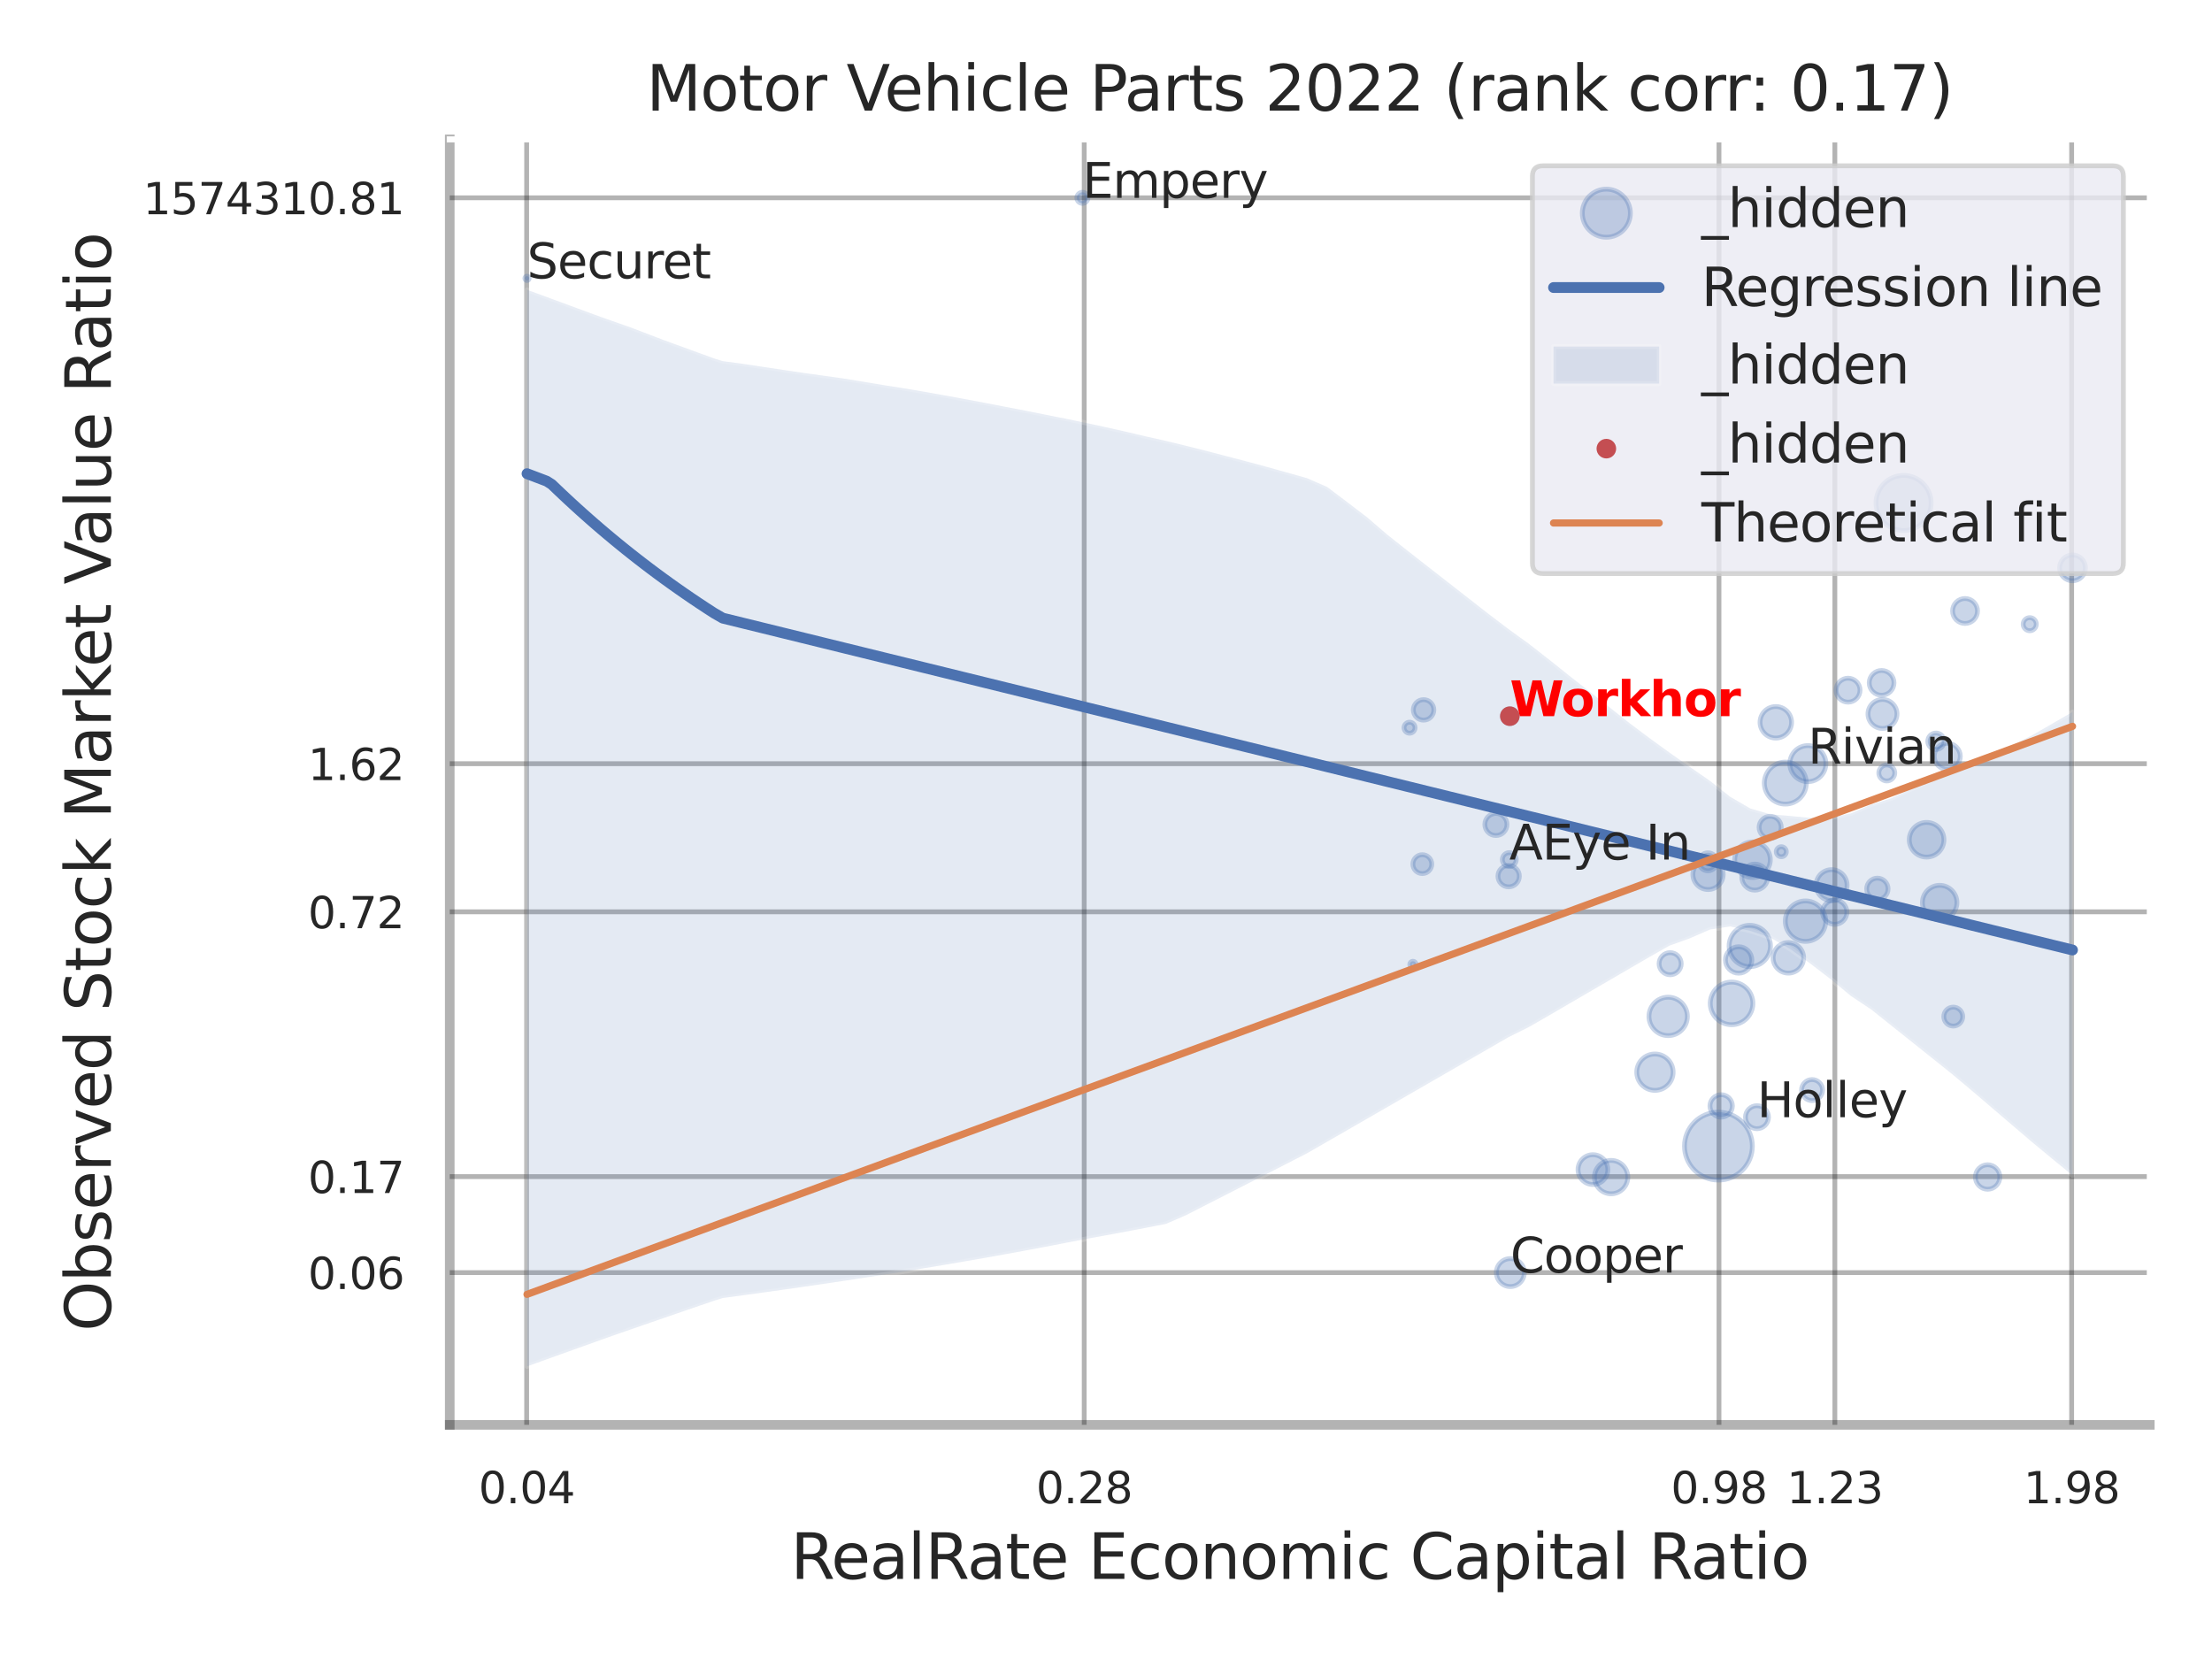 <?xml version="1.0" encoding="utf-8" standalone="no"?>
<!DOCTYPE svg PUBLIC "-//W3C//DTD SVG 1.1//EN"
  "http://www.w3.org/Graphics/SVG/1.1/DTD/svg11.dtd">
<svg xmlns:xlink="http://www.w3.org/1999/xlink" width="460.8pt" height="345.6pt" viewBox="0 0 460.8 345.6" xmlns="http://www.w3.org/2000/svg" version="1.1">
 <defs>
  <style type="text/css">*{stroke-linejoin: round; stroke-linecap: butt}</style>
 </defs>
 <g id="figure_1">
  <g id="patch_1">
   <path d="M 0 345.6 
L 460.8 345.6 
L 460.8 0 
L 0 0 
z
" style="fill: #ffffff"/>
  </g>
  <g id="axes_1">
   <g id="patch_2">
    <path d="M 93.69 296.82 
L 447.84 296.82 
L 447.84 29.04 
L 93.69 29.04 
z
" style="fill: #ffffff"/>
   </g>
   <g id="matplotlib.axis_1">
    <g id="xtick_1">
     <g id="line2d_1">
      <path d="M 109.711 296.82 
L 109.711 29.04 
" clip-path="url(#pe31c6f310b)" style="fill: none; stroke: #000000; stroke-opacity: 0.3; stroke-linecap: round"/>
     </g>
     <g id="text_1">
      <!-- 0.04 -->
      <g style="fill: #262626" transform="translate(99.692 313.159) scale(0.09 -0.09)">
       <defs>
        <path id="DejaVuSans-30" d="M 2034 4250 
Q 1547 4250 1301 3770 
Q 1056 3291 1056 2328 
Q 1056 1369 1301 889 
Q 1547 409 2034 409 
Q 2525 409 2770 889 
Q 3016 1369 3016 2328 
Q 3016 3291 2770 3770 
Q 2525 4250 2034 4250 
z
M 2034 4750 
Q 2819 4750 3233 4129 
Q 3647 3509 3647 2328 
Q 3647 1150 3233 529 
Q 2819 -91 2034 -91 
Q 1250 -91 836 529 
Q 422 1150 422 2328 
Q 422 3509 836 4129 
Q 1250 4750 2034 4750 
z
" transform="scale(0.016)"/>
        <path id="DejaVuSans-2e" d="M 684 794 
L 1344 794 
L 1344 0 
L 684 0 
L 684 794 
z
" transform="scale(0.016)"/>
        <path id="DejaVuSans-34" d="M 2419 4116 
L 825 1625 
L 2419 1625 
L 2419 4116 
z
M 2253 4666 
L 3047 4666 
L 3047 1625 
L 3713 1625 
L 3713 1100 
L 3047 1100 
L 3047 0 
L 2419 0 
L 2419 1100 
L 313 1100 
L 313 1709 
L 2253 4666 
z
" transform="scale(0.016)"/>
       </defs>
       <use xlink:href="#DejaVuSans-30"/>
       <use xlink:href="#DejaVuSans-2e" transform="translate(63.623 0)"/>
       <use xlink:href="#DejaVuSans-30" transform="translate(95.41 0)"/>
       <use xlink:href="#DejaVuSans-34" transform="translate(159.033 0)"/>
      </g>
     </g>
    </g>
    <g id="xtick_2">
     <g id="line2d_2">
      <path d="M 225.86 296.82 
L 225.86 29.04 
" clip-path="url(#pe31c6f310b)" style="fill: none; stroke: #000000; stroke-opacity: 0.3; stroke-linecap: round"/>
     </g>
     <g id="text_2">
      <!-- 0.28 -->
      <g style="fill: #262626" transform="translate(215.84 313.159) scale(0.09 -0.09)">
       <defs>
        <path id="DejaVuSans-32" d="M 1228 531 
L 3431 531 
L 3431 0 
L 469 0 
L 469 531 
Q 828 903 1448 1529 
Q 2069 2156 2228 2338 
Q 2531 2678 2651 2914 
Q 2772 3150 2772 3378 
Q 2772 3750 2511 3984 
Q 2250 4219 1831 4219 
Q 1534 4219 1204 4116 
Q 875 4013 500 3803 
L 500 4441 
Q 881 4594 1212 4672 
Q 1544 4750 1819 4750 
Q 2544 4750 2975 4387 
Q 3406 4025 3406 3419 
Q 3406 3131 3298 2873 
Q 3191 2616 2906 2266 
Q 2828 2175 2409 1742 
Q 1991 1309 1228 531 
z
" transform="scale(0.016)"/>
        <path id="DejaVuSans-38" d="M 2034 2216 
Q 1584 2216 1326 1975 
Q 1069 1734 1069 1313 
Q 1069 891 1326 650 
Q 1584 409 2034 409 
Q 2484 409 2743 651 
Q 3003 894 3003 1313 
Q 3003 1734 2745 1975 
Q 2488 2216 2034 2216 
z
M 1403 2484 
Q 997 2584 770 2862 
Q 544 3141 544 3541 
Q 544 4100 942 4425 
Q 1341 4750 2034 4750 
Q 2731 4750 3128 4425 
Q 3525 4100 3525 3541 
Q 3525 3141 3298 2862 
Q 3072 2584 2669 2484 
Q 3125 2378 3379 2068 
Q 3634 1759 3634 1313 
Q 3634 634 3220 271 
Q 2806 -91 2034 -91 
Q 1263 -91 848 271 
Q 434 634 434 1313 
Q 434 1759 690 2068 
Q 947 2378 1403 2484 
z
M 1172 3481 
Q 1172 3119 1398 2916 
Q 1625 2713 2034 2713 
Q 2441 2713 2670 2916 
Q 2900 3119 2900 3481 
Q 2900 3844 2670 4047 
Q 2441 4250 2034 4250 
Q 1625 4250 1398 4047 
Q 1172 3844 1172 3481 
z
" transform="scale(0.016)"/>
       </defs>
       <use xlink:href="#DejaVuSans-30"/>
       <use xlink:href="#DejaVuSans-2e" transform="translate(63.623 0)"/>
       <use xlink:href="#DejaVuSans-32" transform="translate(95.41 0)"/>
       <use xlink:href="#DejaVuSans-38" transform="translate(159.033 0)"/>
      </g>
     </g>
    </g>
    <g id="xtick_3">
     <g id="line2d_3">
      <path d="M 358.095 296.82 
L 358.095 29.04 
" clip-path="url(#pe31c6f310b)" style="fill: none; stroke: #000000; stroke-opacity: 0.3; stroke-linecap: round"/>
     </g>
     <g id="text_3">
      <!-- 0.98 -->
      <g style="fill: #262626" transform="translate(348.076 313.159) scale(0.09 -0.09)">
       <defs>
        <path id="DejaVuSans-39" d="M 703 97 
L 703 672 
Q 941 559 1184 500 
Q 1428 441 1663 441 
Q 2288 441 2617 861 
Q 2947 1281 2994 2138 
Q 2813 1869 2534 1725 
Q 2256 1581 1919 1581 
Q 1219 1581 811 2004 
Q 403 2428 403 3163 
Q 403 3881 828 4315 
Q 1253 4750 1959 4750 
Q 2769 4750 3195 4129 
Q 3622 3509 3622 2328 
Q 3622 1225 3098 567 
Q 2575 -91 1691 -91 
Q 1453 -91 1209 -44 
Q 966 3 703 97 
z
M 1959 2075 
Q 2384 2075 2632 2365 
Q 2881 2656 2881 3163 
Q 2881 3666 2632 3958 
Q 2384 4250 1959 4250 
Q 1534 4250 1286 3958 
Q 1038 3666 1038 3163 
Q 1038 2656 1286 2365 
Q 1534 2075 1959 2075 
z
" transform="scale(0.016)"/>
       </defs>
       <use xlink:href="#DejaVuSans-30"/>
       <use xlink:href="#DejaVuSans-2e" transform="translate(63.623 0)"/>
       <use xlink:href="#DejaVuSans-39" transform="translate(95.41 0)"/>
       <use xlink:href="#DejaVuSans-38" transform="translate(159.033 0)"/>
      </g>
     </g>
    </g>
    <g id="xtick_4">
     <g id="line2d_4">
      <path d="M 382.234 296.82 
L 382.234 29.04 
" clip-path="url(#pe31c6f310b)" style="fill: none; stroke: #000000; stroke-opacity: 0.3; stroke-linecap: round"/>
     </g>
     <g id="text_4">
      <!-- 1.23 -->
      <g style="fill: #262626" transform="translate(372.214 313.159) scale(0.09 -0.09)">
       <defs>
        <path id="DejaVuSans-31" d="M 794 531 
L 1825 531 
L 1825 4091 
L 703 3866 
L 703 4441 
L 1819 4666 
L 2450 4666 
L 2450 531 
L 3481 531 
L 3481 0 
L 794 0 
L 794 531 
z
" transform="scale(0.016)"/>
        <path id="DejaVuSans-33" d="M 2597 2516 
Q 3050 2419 3304 2112 
Q 3559 1806 3559 1356 
Q 3559 666 3084 287 
Q 2609 -91 1734 -91 
Q 1441 -91 1130 -33 
Q 819 25 488 141 
L 488 750 
Q 750 597 1062 519 
Q 1375 441 1716 441 
Q 2309 441 2620 675 
Q 2931 909 2931 1356 
Q 2931 1769 2642 2001 
Q 2353 2234 1838 2234 
L 1294 2234 
L 1294 2753 
L 1863 2753 
Q 2328 2753 2575 2939 
Q 2822 3125 2822 3475 
Q 2822 3834 2567 4026 
Q 2313 4219 1838 4219 
Q 1578 4219 1281 4162 
Q 984 4106 628 3988 
L 628 4550 
Q 988 4650 1302 4700 
Q 1616 4750 1894 4750 
Q 2613 4750 3031 4423 
Q 3450 4097 3450 3541 
Q 3450 3153 3228 2886 
Q 3006 2619 2597 2516 
z
" transform="scale(0.016)"/>
       </defs>
       <use xlink:href="#DejaVuSans-31"/>
       <use xlink:href="#DejaVuSans-2e" transform="translate(63.623 0)"/>
       <use xlink:href="#DejaVuSans-32" transform="translate(95.41 0)"/>
       <use xlink:href="#DejaVuSans-33" transform="translate(159.033 0)"/>
      </g>
     </g>
    </g>
    <g id="xtick_5">
     <g id="line2d_5">
      <path d="M 431.56 296.82 
L 431.56 29.04 
" clip-path="url(#pe31c6f310b)" style="fill: none; stroke: #000000; stroke-opacity: 0.3; stroke-linecap: round"/>
     </g>
     <g id="text_5">
      <!-- 1.98 -->
      <g style="fill: #262626" transform="translate(421.54 313.159) scale(0.09 -0.09)">
       <use xlink:href="#DejaVuSans-31"/>
       <use xlink:href="#DejaVuSans-2e" transform="translate(63.623 0)"/>
       <use xlink:href="#DejaVuSans-39" transform="translate(95.41 0)"/>
       <use xlink:href="#DejaVuSans-38" transform="translate(159.033 0)"/>
      </g>
     </g>
    </g>
    <g id="xtick_6"/>
    <g id="xtick_7"/>
    <g id="text_6">
     <!-- RealRate Economic Capital Ratio -->
     <g style="fill: #262626" transform="translate(164.711 328.908) scale(0.13 -0.13)">
      <defs>
       <path id="DejaVuSans-52" d="M 2841 2188 
Q 3044 2119 3236 1894 
Q 3428 1669 3622 1275 
L 4263 0 
L 3584 0 
L 2988 1197 
Q 2756 1666 2539 1819 
Q 2322 1972 1947 1972 
L 1259 1972 
L 1259 0 
L 628 0 
L 628 4666 
L 2053 4666 
Q 2853 4666 3247 4331 
Q 3641 3997 3641 3322 
Q 3641 2881 3436 2590 
Q 3231 2300 2841 2188 
z
M 1259 4147 
L 1259 2491 
L 2053 2491 
Q 2509 2491 2742 2702 
Q 2975 2913 2975 3322 
Q 2975 3731 2742 3939 
Q 2509 4147 2053 4147 
L 1259 4147 
z
" transform="scale(0.016)"/>
       <path id="DejaVuSans-65" d="M 3597 1894 
L 3597 1613 
L 953 1613 
Q 991 1019 1311 708 
Q 1631 397 2203 397 
Q 2534 397 2845 478 
Q 3156 559 3463 722 
L 3463 178 
Q 3153 47 2828 -22 
Q 2503 -91 2169 -91 
Q 1331 -91 842 396 
Q 353 884 353 1716 
Q 353 2575 817 3079 
Q 1281 3584 2069 3584 
Q 2775 3584 3186 3129 
Q 3597 2675 3597 1894 
z
M 3022 2063 
Q 3016 2534 2758 2815 
Q 2500 3097 2075 3097 
Q 1594 3097 1305 2825 
Q 1016 2553 972 2059 
L 3022 2063 
z
" transform="scale(0.016)"/>
       <path id="DejaVuSans-61" d="M 2194 1759 
Q 1497 1759 1228 1600 
Q 959 1441 959 1056 
Q 959 750 1161 570 
Q 1363 391 1709 391 
Q 2188 391 2477 730 
Q 2766 1069 2766 1631 
L 2766 1759 
L 2194 1759 
z
M 3341 1997 
L 3341 0 
L 2766 0 
L 2766 531 
Q 2569 213 2275 61 
Q 1981 -91 1556 -91 
Q 1019 -91 701 211 
Q 384 513 384 1019 
Q 384 1609 779 1909 
Q 1175 2209 1959 2209 
L 2766 2209 
L 2766 2266 
Q 2766 2663 2505 2880 
Q 2244 3097 1772 3097 
Q 1472 3097 1187 3025 
Q 903 2953 641 2809 
L 641 3341 
Q 956 3463 1253 3523 
Q 1550 3584 1831 3584 
Q 2591 3584 2966 3190 
Q 3341 2797 3341 1997 
z
" transform="scale(0.016)"/>
       <path id="DejaVuSans-6c" d="M 603 4863 
L 1178 4863 
L 1178 0 
L 603 0 
L 603 4863 
z
" transform="scale(0.016)"/>
       <path id="DejaVuSans-74" d="M 1172 4494 
L 1172 3500 
L 2356 3500 
L 2356 3053 
L 1172 3053 
L 1172 1153 
Q 1172 725 1289 603 
Q 1406 481 1766 481 
L 2356 481 
L 2356 0 
L 1766 0 
Q 1100 0 847 248 
Q 594 497 594 1153 
L 594 3053 
L 172 3053 
L 172 3500 
L 594 3500 
L 594 4494 
L 1172 4494 
z
" transform="scale(0.016)"/>
       <path id="DejaVuSans-20" transform="scale(0.016)"/>
       <path id="DejaVuSans-45" d="M 628 4666 
L 3578 4666 
L 3578 4134 
L 1259 4134 
L 1259 2753 
L 3481 2753 
L 3481 2222 
L 1259 2222 
L 1259 531 
L 3634 531 
L 3634 0 
L 628 0 
L 628 4666 
z
" transform="scale(0.016)"/>
       <path id="DejaVuSans-63" d="M 3122 3366 
L 3122 2828 
Q 2878 2963 2633 3030 
Q 2388 3097 2138 3097 
Q 1578 3097 1268 2742 
Q 959 2388 959 1747 
Q 959 1106 1268 751 
Q 1578 397 2138 397 
Q 2388 397 2633 464 
Q 2878 531 3122 666 
L 3122 134 
Q 2881 22 2623 -34 
Q 2366 -91 2075 -91 
Q 1284 -91 818 406 
Q 353 903 353 1747 
Q 353 2603 823 3093 
Q 1294 3584 2113 3584 
Q 2378 3584 2631 3529 
Q 2884 3475 3122 3366 
z
" transform="scale(0.016)"/>
       <path id="DejaVuSans-6f" d="M 1959 3097 
Q 1497 3097 1228 2736 
Q 959 2375 959 1747 
Q 959 1119 1226 758 
Q 1494 397 1959 397 
Q 2419 397 2687 759 
Q 2956 1122 2956 1747 
Q 2956 2369 2687 2733 
Q 2419 3097 1959 3097 
z
M 1959 3584 
Q 2709 3584 3137 3096 
Q 3566 2609 3566 1747 
Q 3566 888 3137 398 
Q 2709 -91 1959 -91 
Q 1206 -91 779 398 
Q 353 888 353 1747 
Q 353 2609 779 3096 
Q 1206 3584 1959 3584 
z
" transform="scale(0.016)"/>
       <path id="DejaVuSans-6e" d="M 3513 2113 
L 3513 0 
L 2938 0 
L 2938 2094 
Q 2938 2591 2744 2837 
Q 2550 3084 2163 3084 
Q 1697 3084 1428 2787 
Q 1159 2491 1159 1978 
L 1159 0 
L 581 0 
L 581 3500 
L 1159 3500 
L 1159 2956 
Q 1366 3272 1645 3428 
Q 1925 3584 2291 3584 
Q 2894 3584 3203 3211 
Q 3513 2838 3513 2113 
z
" transform="scale(0.016)"/>
       <path id="DejaVuSans-6d" d="M 3328 2828 
Q 3544 3216 3844 3400 
Q 4144 3584 4550 3584 
Q 5097 3584 5394 3201 
Q 5691 2819 5691 2113 
L 5691 0 
L 5113 0 
L 5113 2094 
Q 5113 2597 4934 2840 
Q 4756 3084 4391 3084 
Q 3944 3084 3684 2787 
Q 3425 2491 3425 1978 
L 3425 0 
L 2847 0 
L 2847 2094 
Q 2847 2600 2669 2842 
Q 2491 3084 2119 3084 
Q 1678 3084 1418 2786 
Q 1159 2488 1159 1978 
L 1159 0 
L 581 0 
L 581 3500 
L 1159 3500 
L 1159 2956 
Q 1356 3278 1631 3431 
Q 1906 3584 2284 3584 
Q 2666 3584 2933 3390 
Q 3200 3197 3328 2828 
z
" transform="scale(0.016)"/>
       <path id="DejaVuSans-69" d="M 603 3500 
L 1178 3500 
L 1178 0 
L 603 0 
L 603 3500 
z
M 603 4863 
L 1178 4863 
L 1178 4134 
L 603 4134 
L 603 4863 
z
" transform="scale(0.016)"/>
       <path id="DejaVuSans-43" d="M 4122 4306 
L 4122 3641 
Q 3803 3938 3442 4084 
Q 3081 4231 2675 4231 
Q 1875 4231 1450 3742 
Q 1025 3253 1025 2328 
Q 1025 1406 1450 917 
Q 1875 428 2675 428 
Q 3081 428 3442 575 
Q 3803 722 4122 1019 
L 4122 359 
Q 3791 134 3420 21 
Q 3050 -91 2638 -91 
Q 1578 -91 968 557 
Q 359 1206 359 2328 
Q 359 3453 968 4101 
Q 1578 4750 2638 4750 
Q 3056 4750 3426 4639 
Q 3797 4528 4122 4306 
z
" transform="scale(0.016)"/>
       <path id="DejaVuSans-70" d="M 1159 525 
L 1159 -1331 
L 581 -1331 
L 581 3500 
L 1159 3500 
L 1159 2969 
Q 1341 3281 1617 3432 
Q 1894 3584 2278 3584 
Q 2916 3584 3314 3078 
Q 3713 2572 3713 1747 
Q 3713 922 3314 415 
Q 2916 -91 2278 -91 
Q 1894 -91 1617 61 
Q 1341 213 1159 525 
z
M 3116 1747 
Q 3116 2381 2855 2742 
Q 2594 3103 2138 3103 
Q 1681 3103 1420 2742 
Q 1159 2381 1159 1747 
Q 1159 1113 1420 752 
Q 1681 391 2138 391 
Q 2594 391 2855 752 
Q 3116 1113 3116 1747 
z
" transform="scale(0.016)"/>
      </defs>
      <use xlink:href="#DejaVuSans-52"/>
      <use xlink:href="#DejaVuSans-65" transform="translate(64.982 0)"/>
      <use xlink:href="#DejaVuSans-61" transform="translate(126.506 0)"/>
      <use xlink:href="#DejaVuSans-6c" transform="translate(187.785 0)"/>
      <use xlink:href="#DejaVuSans-52" transform="translate(215.568 0)"/>
      <use xlink:href="#DejaVuSans-61" transform="translate(282.801 0)"/>
      <use xlink:href="#DejaVuSans-74" transform="translate(344.08 0)"/>
      <use xlink:href="#DejaVuSans-65" transform="translate(383.289 0)"/>
      <use xlink:href="#DejaVuSans-20" transform="translate(444.812 0)"/>
      <use xlink:href="#DejaVuSans-45" transform="translate(476.6 0)"/>
      <use xlink:href="#DejaVuSans-63" transform="translate(539.783 0)"/>
      <use xlink:href="#DejaVuSans-6f" transform="translate(594.764 0)"/>
      <use xlink:href="#DejaVuSans-6e" transform="translate(655.945 0)"/>
      <use xlink:href="#DejaVuSans-6f" transform="translate(719.324 0)"/>
      <use xlink:href="#DejaVuSans-6d" transform="translate(780.506 0)"/>
      <use xlink:href="#DejaVuSans-69" transform="translate(877.918 0)"/>
      <use xlink:href="#DejaVuSans-63" transform="translate(905.701 0)"/>
      <use xlink:href="#DejaVuSans-20" transform="translate(960.682 0)"/>
      <use xlink:href="#DejaVuSans-43" transform="translate(992.469 0)"/>
      <use xlink:href="#DejaVuSans-61" transform="translate(1062.293 0)"/>
      <use xlink:href="#DejaVuSans-70" transform="translate(1123.572 0)"/>
      <use xlink:href="#DejaVuSans-69" transform="translate(1187.049 0)"/>
      <use xlink:href="#DejaVuSans-74" transform="translate(1214.832 0)"/>
      <use xlink:href="#DejaVuSans-61" transform="translate(1254.041 0)"/>
      <use xlink:href="#DejaVuSans-6c" transform="translate(1315.32 0)"/>
      <use xlink:href="#DejaVuSans-20" transform="translate(1343.104 0)"/>
      <use xlink:href="#DejaVuSans-52" transform="translate(1374.891 0)"/>
      <use xlink:href="#DejaVuSans-61" transform="translate(1442.123 0)"/>
      <use xlink:href="#DejaVuSans-74" transform="translate(1503.402 0)"/>
      <use xlink:href="#DejaVuSans-69" transform="translate(1542.611 0)"/>
      <use xlink:href="#DejaVuSans-6f" transform="translate(1570.395 0)"/>
     </g>
    </g>
   </g>
   <g id="matplotlib.axis_2">
    <g id="ytick_1">
     <g id="line2d_6">
      <path d="M 93.69 265.11 
L 447.84 265.11 
" clip-path="url(#pe31c6f310b)" style="fill: none; stroke: #000000; stroke-opacity: 0.3; stroke-linecap: round"/>
     </g>
     <g id="text_7">
      <!-- 0.06 -->
      <g style="fill: #262626" transform="translate(64.151 268.53) scale(0.09 -0.09)">
       <defs>
        <path id="DejaVuSans-36" d="M 2113 2584 
Q 1688 2584 1439 2293 
Q 1191 2003 1191 1497 
Q 1191 994 1439 701 
Q 1688 409 2113 409 
Q 2538 409 2786 701 
Q 3034 994 3034 1497 
Q 3034 2003 2786 2293 
Q 2538 2584 2113 2584 
z
M 3366 4563 
L 3366 3988 
Q 3128 4100 2886 4159 
Q 2644 4219 2406 4219 
Q 1781 4219 1451 3797 
Q 1122 3375 1075 2522 
Q 1259 2794 1537 2939 
Q 1816 3084 2150 3084 
Q 2853 3084 3261 2657 
Q 3669 2231 3669 1497 
Q 3669 778 3244 343 
Q 2819 -91 2113 -91 
Q 1303 -91 875 529 
Q 447 1150 447 2328 
Q 447 3434 972 4092 
Q 1497 4750 2381 4750 
Q 2619 4750 2861 4703 
Q 3103 4656 3366 4563 
z
" transform="scale(0.016)"/>
       </defs>
       <use xlink:href="#DejaVuSans-30"/>
       <use xlink:href="#DejaVuSans-2e" transform="translate(63.623 0)"/>
       <use xlink:href="#DejaVuSans-30" transform="translate(95.41 0)"/>
       <use xlink:href="#DejaVuSans-36" transform="translate(159.033 0)"/>
      </g>
     </g>
    </g>
    <g id="ytick_2">
     <g id="line2d_7">
      <path d="M 93.69 245.107 
L 447.84 245.107 
" clip-path="url(#pe31c6f310b)" style="fill: none; stroke: #000000; stroke-opacity: 0.3; stroke-linecap: round"/>
     </g>
     <g id="text_8">
      <!-- 0.17 -->
      <g style="fill: #262626" transform="translate(64.151 248.526) scale(0.09 -0.09)">
       <defs>
        <path id="DejaVuSans-37" d="M 525 4666 
L 3525 4666 
L 3525 4397 
L 1831 0 
L 1172 0 
L 2766 4134 
L 525 4134 
L 525 4666 
z
" transform="scale(0.016)"/>
       </defs>
       <use xlink:href="#DejaVuSans-30"/>
       <use xlink:href="#DejaVuSans-2e" transform="translate(63.623 0)"/>
       <use xlink:href="#DejaVuSans-31" transform="translate(95.41 0)"/>
       <use xlink:href="#DejaVuSans-37" transform="translate(159.033 0)"/>
      </g>
     </g>
    </g>
    <g id="ytick_3">
     <g id="line2d_8">
      <path d="M 93.69 189.949 
L 447.84 189.949 
" clip-path="url(#pe31c6f310b)" style="fill: none; stroke: #000000; stroke-opacity: 0.3; stroke-linecap: round"/>
     </g>
     <g id="text_9">
      <!-- 0.72 -->
      <g style="fill: #262626" transform="translate(64.151 193.368) scale(0.09 -0.09)">
       <use xlink:href="#DejaVuSans-30"/>
       <use xlink:href="#DejaVuSans-2e" transform="translate(63.623 0)"/>
       <use xlink:href="#DejaVuSans-37" transform="translate(95.41 0)"/>
       <use xlink:href="#DejaVuSans-32" transform="translate(159.033 0)"/>
      </g>
     </g>
    </g>
    <g id="ytick_4">
     <g id="line2d_9">
      <path d="M 93.69 159.091 
L 447.84 159.091 
" clip-path="url(#pe31c6f310b)" style="fill: none; stroke: #000000; stroke-opacity: 0.3; stroke-linecap: round"/>
     </g>
     <g id="text_10">
      <!-- 1.62 -->
      <g style="fill: #262626" transform="translate(64.151 162.51) scale(0.09 -0.09)">
       <use xlink:href="#DejaVuSans-31"/>
       <use xlink:href="#DejaVuSans-2e" transform="translate(63.623 0)"/>
       <use xlink:href="#DejaVuSans-36" transform="translate(95.41 0)"/>
       <use xlink:href="#DejaVuSans-32" transform="translate(159.033 0)"/>
      </g>
     </g>
    </g>
    <g id="ytick_5">
     <g id="line2d_10">
      <path d="M 93.69 41.21 
L 447.84 41.21 
" clip-path="url(#pe31c6f310b)" style="fill: none; stroke: #000000; stroke-opacity: 0.3; stroke-linecap: round"/>
     </g>
     <g id="text_11">
      <!-- 1574310.81 -->
      <g style="fill: #262626" transform="translate(29.793 44.63) scale(0.09 -0.09)">
       <defs>
        <path id="DejaVuSans-35" d="M 691 4666 
L 3169 4666 
L 3169 4134 
L 1269 4134 
L 1269 2991 
Q 1406 3038 1543 3061 
Q 1681 3084 1819 3084 
Q 2600 3084 3056 2656 
Q 3513 2228 3513 1497 
Q 3513 744 3044 326 
Q 2575 -91 1722 -91 
Q 1428 -91 1123 -41 
Q 819 9 494 109 
L 494 744 
Q 775 591 1075 516 
Q 1375 441 1709 441 
Q 2250 441 2565 725 
Q 2881 1009 2881 1497 
Q 2881 1984 2565 2268 
Q 2250 2553 1709 2553 
Q 1456 2553 1204 2497 
Q 953 2441 691 2322 
L 691 4666 
z
" transform="scale(0.016)"/>
       </defs>
       <use xlink:href="#DejaVuSans-31"/>
       <use xlink:href="#DejaVuSans-35" transform="translate(63.623 0)"/>
       <use xlink:href="#DejaVuSans-37" transform="translate(127.246 0)"/>
       <use xlink:href="#DejaVuSans-34" transform="translate(190.869 0)"/>
       <use xlink:href="#DejaVuSans-33" transform="translate(254.492 0)"/>
       <use xlink:href="#DejaVuSans-31" transform="translate(318.115 0)"/>
       <use xlink:href="#DejaVuSans-30" transform="translate(381.738 0)"/>
       <use xlink:href="#DejaVuSans-2e" transform="translate(445.361 0)"/>
       <use xlink:href="#DejaVuSans-38" transform="translate(477.148 0)"/>
       <use xlink:href="#DejaVuSans-31" transform="translate(540.771 0)"/>
      </g>
     </g>
    </g>
    <g id="ytick_6"/>
    <g id="ytick_7"/>
    <g id="ytick_8"/>
    <g id="ytick_9"/>
    <g id="text_12">
     <!-- Observed Stock Market Value Ratio -->
     <g style="fill: #262626" transform="translate(23.09 277.332) rotate(-90) scale(0.13 -0.13)">
      <defs>
       <path id="DejaVuSans-4f" d="M 2522 4238 
Q 1834 4238 1429 3725 
Q 1025 3213 1025 2328 
Q 1025 1447 1429 934 
Q 1834 422 2522 422 
Q 3209 422 3611 934 
Q 4013 1447 4013 2328 
Q 4013 3213 3611 3725 
Q 3209 4238 2522 4238 
z
M 2522 4750 
Q 3503 4750 4090 4092 
Q 4678 3434 4678 2328 
Q 4678 1225 4090 567 
Q 3503 -91 2522 -91 
Q 1538 -91 948 565 
Q 359 1222 359 2328 
Q 359 3434 948 4092 
Q 1538 4750 2522 4750 
z
" transform="scale(0.016)"/>
       <path id="DejaVuSans-62" d="M 3116 1747 
Q 3116 2381 2855 2742 
Q 2594 3103 2138 3103 
Q 1681 3103 1420 2742 
Q 1159 2381 1159 1747 
Q 1159 1113 1420 752 
Q 1681 391 2138 391 
Q 2594 391 2855 752 
Q 3116 1113 3116 1747 
z
M 1159 2969 
Q 1341 3281 1617 3432 
Q 1894 3584 2278 3584 
Q 2916 3584 3314 3078 
Q 3713 2572 3713 1747 
Q 3713 922 3314 415 
Q 2916 -91 2278 -91 
Q 1894 -91 1617 61 
Q 1341 213 1159 525 
L 1159 0 
L 581 0 
L 581 4863 
L 1159 4863 
L 1159 2969 
z
" transform="scale(0.016)"/>
       <path id="DejaVuSans-73" d="M 2834 3397 
L 2834 2853 
Q 2591 2978 2328 3040 
Q 2066 3103 1784 3103 
Q 1356 3103 1142 2972 
Q 928 2841 928 2578 
Q 928 2378 1081 2264 
Q 1234 2150 1697 2047 
L 1894 2003 
Q 2506 1872 2764 1633 
Q 3022 1394 3022 966 
Q 3022 478 2636 193 
Q 2250 -91 1575 -91 
Q 1294 -91 989 -36 
Q 684 19 347 128 
L 347 722 
Q 666 556 975 473 
Q 1284 391 1588 391 
Q 1994 391 2212 530 
Q 2431 669 2431 922 
Q 2431 1156 2273 1281 
Q 2116 1406 1581 1522 
L 1381 1569 
Q 847 1681 609 1914 
Q 372 2147 372 2553 
Q 372 3047 722 3315 
Q 1072 3584 1716 3584 
Q 2034 3584 2315 3537 
Q 2597 3491 2834 3397 
z
" transform="scale(0.016)"/>
       <path id="DejaVuSans-72" d="M 2631 2963 
Q 2534 3019 2420 3045 
Q 2306 3072 2169 3072 
Q 1681 3072 1420 2755 
Q 1159 2438 1159 1844 
L 1159 0 
L 581 0 
L 581 3500 
L 1159 3500 
L 1159 2956 
Q 1341 3275 1631 3429 
Q 1922 3584 2338 3584 
Q 2397 3584 2469 3576 
Q 2541 3569 2628 3553 
L 2631 2963 
z
" transform="scale(0.016)"/>
       <path id="DejaVuSans-76" d="M 191 3500 
L 800 3500 
L 1894 563 
L 2988 3500 
L 3597 3500 
L 2284 0 
L 1503 0 
L 191 3500 
z
" transform="scale(0.016)"/>
       <path id="DejaVuSans-64" d="M 2906 2969 
L 2906 4863 
L 3481 4863 
L 3481 0 
L 2906 0 
L 2906 525 
Q 2725 213 2448 61 
Q 2172 -91 1784 -91 
Q 1150 -91 751 415 
Q 353 922 353 1747 
Q 353 2572 751 3078 
Q 1150 3584 1784 3584 
Q 2172 3584 2448 3432 
Q 2725 3281 2906 2969 
z
M 947 1747 
Q 947 1113 1208 752 
Q 1469 391 1925 391 
Q 2381 391 2643 752 
Q 2906 1113 2906 1747 
Q 2906 2381 2643 2742 
Q 2381 3103 1925 3103 
Q 1469 3103 1208 2742 
Q 947 2381 947 1747 
z
" transform="scale(0.016)"/>
       <path id="DejaVuSans-53" d="M 3425 4513 
L 3425 3897 
Q 3066 4069 2747 4153 
Q 2428 4238 2131 4238 
Q 1616 4238 1336 4038 
Q 1056 3838 1056 3469 
Q 1056 3159 1242 3001 
Q 1428 2844 1947 2747 
L 2328 2669 
Q 3034 2534 3370 2195 
Q 3706 1856 3706 1288 
Q 3706 609 3251 259 
Q 2797 -91 1919 -91 
Q 1588 -91 1214 -16 
Q 841 59 441 206 
L 441 856 
Q 825 641 1194 531 
Q 1563 422 1919 422 
Q 2459 422 2753 634 
Q 3047 847 3047 1241 
Q 3047 1584 2836 1778 
Q 2625 1972 2144 2069 
L 1759 2144 
Q 1053 2284 737 2584 
Q 422 2884 422 3419 
Q 422 4038 858 4394 
Q 1294 4750 2059 4750 
Q 2388 4750 2728 4690 
Q 3069 4631 3425 4513 
z
" transform="scale(0.016)"/>
       <path id="DejaVuSans-6b" d="M 581 4863 
L 1159 4863 
L 1159 1991 
L 2875 3500 
L 3609 3500 
L 1753 1863 
L 3688 0 
L 2938 0 
L 1159 1709 
L 1159 0 
L 581 0 
L 581 4863 
z
" transform="scale(0.016)"/>
       <path id="DejaVuSans-4d" d="M 628 4666 
L 1569 4666 
L 2759 1491 
L 3956 4666 
L 4897 4666 
L 4897 0 
L 4281 0 
L 4281 4097 
L 3078 897 
L 2444 897 
L 1241 4097 
L 1241 0 
L 628 0 
L 628 4666 
z
" transform="scale(0.016)"/>
       <path id="DejaVuSans-56" d="M 1831 0 
L 50 4666 
L 709 4666 
L 2188 738 
L 3669 4666 
L 4325 4666 
L 2547 0 
L 1831 0 
z
" transform="scale(0.016)"/>
       <path id="DejaVuSans-75" d="M 544 1381 
L 544 3500 
L 1119 3500 
L 1119 1403 
Q 1119 906 1312 657 
Q 1506 409 1894 409 
Q 2359 409 2629 706 
Q 2900 1003 2900 1516 
L 2900 3500 
L 3475 3500 
L 3475 0 
L 2900 0 
L 2900 538 
Q 2691 219 2414 64 
Q 2138 -91 1772 -91 
Q 1169 -91 856 284 
Q 544 659 544 1381 
z
M 1991 3584 
L 1991 3584 
z
" transform="scale(0.016)"/>
      </defs>
      <use xlink:href="#DejaVuSans-4f"/>
      <use xlink:href="#DejaVuSans-62" transform="translate(78.711 0)"/>
      <use xlink:href="#DejaVuSans-73" transform="translate(142.188 0)"/>
      <use xlink:href="#DejaVuSans-65" transform="translate(194.287 0)"/>
      <use xlink:href="#DejaVuSans-72" transform="translate(255.811 0)"/>
      <use xlink:href="#DejaVuSans-76" transform="translate(296.924 0)"/>
      <use xlink:href="#DejaVuSans-65" transform="translate(356.104 0)"/>
      <use xlink:href="#DejaVuSans-64" transform="translate(417.627 0)"/>
      <use xlink:href="#DejaVuSans-20" transform="translate(481.104 0)"/>
      <use xlink:href="#DejaVuSans-53" transform="translate(512.891 0)"/>
      <use xlink:href="#DejaVuSans-74" transform="translate(576.367 0)"/>
      <use xlink:href="#DejaVuSans-6f" transform="translate(615.576 0)"/>
      <use xlink:href="#DejaVuSans-63" transform="translate(676.758 0)"/>
      <use xlink:href="#DejaVuSans-6b" transform="translate(731.738 0)"/>
      <use xlink:href="#DejaVuSans-20" transform="translate(789.648 0)"/>
      <use xlink:href="#DejaVuSans-4d" transform="translate(821.436 0)"/>
      <use xlink:href="#DejaVuSans-61" transform="translate(907.715 0)"/>
      <use xlink:href="#DejaVuSans-72" transform="translate(968.994 0)"/>
      <use xlink:href="#DejaVuSans-6b" transform="translate(1010.107 0)"/>
      <use xlink:href="#DejaVuSans-65" transform="translate(1064.393 0)"/>
      <use xlink:href="#DejaVuSans-74" transform="translate(1125.916 0)"/>
      <use xlink:href="#DejaVuSans-20" transform="translate(1165.125 0)"/>
      <use xlink:href="#DejaVuSans-56" transform="translate(1196.912 0)"/>
      <use xlink:href="#DejaVuSans-61" transform="translate(1257.57 0)"/>
      <use xlink:href="#DejaVuSans-6c" transform="translate(1318.85 0)"/>
      <use xlink:href="#DejaVuSans-75" transform="translate(1346.633 0)"/>
      <use xlink:href="#DejaVuSans-65" transform="translate(1410.012 0)"/>
      <use xlink:href="#DejaVuSans-20" transform="translate(1471.535 0)"/>
      <use xlink:href="#DejaVuSans-52" transform="translate(1503.322 0)"/>
      <use xlink:href="#DejaVuSans-61" transform="translate(1570.555 0)"/>
      <use xlink:href="#DejaVuSans-74" transform="translate(1631.834 0)"/>
      <use xlink:href="#DejaVuSans-69" transform="translate(1671.043 0)"/>
      <use xlink:href="#DejaVuSans-6f" transform="translate(1698.826 0)"/>
     </g>
    </g>
   </g>
   <g id="PathCollection_1">
    <path d="M 344.754 227.144 
C 345.76 227.144 346.724 226.745 347.435 226.034 
C 348.146 225.323 348.545 224.359 348.545 223.354 
C 348.545 222.348 348.146 221.384 347.435 220.673 
C 346.724 219.962 345.76 219.563 344.754 219.563 
C 343.749 219.563 342.785 219.962 342.074 220.673 
C 341.363 221.384 340.964 222.348 340.964 223.354 
C 340.964 224.359 341.363 225.323 342.074 226.034 
C 342.785 226.745 343.749 227.144 344.754 227.144 
z
" clip-path="url(#pe31c6f310b)" style="fill: #4c72b0; fill-opacity: 0.3; stroke: #4c72b0; stroke-opacity: 0.3"/>
    <path d="M 365.559 185.435 
C 366.28 185.435 366.972 185.149 367.482 184.639 
C 367.991 184.129 368.278 183.438 368.278 182.717 
C 368.278 181.996 367.991 181.305 367.482 180.795 
C 366.972 180.285 366.28 179.999 365.559 179.999 
C 364.839 179.999 364.147 180.285 363.637 180.795 
C 363.128 181.305 362.841 181.996 362.841 182.717 
C 362.841 183.438 363.128 184.129 363.637 184.639 
C 364.147 185.149 364.839 185.435 365.559 185.435 
z
" clip-path="url(#pe31c6f310b)" style="fill: #4c72b0; fill-opacity: 0.3; stroke: #4c72b0; stroke-opacity: 0.3"/>
    <path d="M 372.549 202.717 
C 373.392 202.717 374.201 202.382 374.797 201.786 
C 375.393 201.19 375.728 200.381 375.728 199.538 
C 375.728 198.695 375.393 197.887 374.797 197.29 
C 374.201 196.694 373.392 196.359 372.549 196.359 
C 371.706 196.359 370.897 196.694 370.301 197.29 
C 369.705 197.887 369.37 198.695 369.37 199.538 
C 369.37 200.381 369.705 201.19 370.301 201.786 
C 370.897 202.382 371.706 202.717 372.549 202.717 
z
" clip-path="url(#pe31c6f310b)" style="fill: #4c72b0; fill-opacity: 0.3; stroke: #4c72b0; stroke-opacity: 0.3"/>
    <path d="M 382.203 192.562 
C 382.877 192.562 383.523 192.294 384 191.818 
C 384.476 191.341 384.744 190.695 384.744 190.021 
C 384.744 189.347 384.476 188.701 384 188.224 
C 383.523 187.748 382.877 187.48 382.203 187.48 
C 381.529 187.48 380.883 187.748 380.407 188.224 
C 379.93 188.701 379.662 189.347 379.662 190.021 
C 379.662 190.695 379.93 191.341 380.407 191.818 
C 380.883 192.294 381.529 192.562 382.203 192.562 
z
" clip-path="url(#pe31c6f310b)" style="fill: #4c72b0; fill-opacity: 0.3; stroke: #4c72b0; stroke-opacity: 0.3"/>
    <path d="M 414.058 247.74 
C 414.735 247.74 415.383 247.471 415.862 246.993 
C 416.34 246.515 416.608 245.866 416.608 245.19 
C 416.608 244.513 416.34 243.865 415.862 243.386 
C 415.383 242.908 414.735 242.64 414.058 242.64 
C 413.382 242.64 412.733 242.908 412.255 243.386 
C 411.777 243.865 411.508 244.513 411.508 245.19 
C 411.508 245.866 411.777 246.515 412.255 246.993 
C 412.733 247.471 413.382 247.74 414.058 247.74 
z
" clip-path="url(#pe31c6f310b)" style="fill: #4c72b0; fill-opacity: 0.3; stroke: #4c72b0; stroke-opacity: 0.3"/>
    <path d="M 391.973 144.831 
C 392.657 144.831 393.314 144.559 393.798 144.075 
C 394.281 143.591 394.553 142.935 394.553 142.251 
C 394.553 141.566 394.281 140.91 393.798 140.426 
C 393.314 139.942 392.657 139.67 391.973 139.67 
C 391.289 139.67 390.632 139.942 390.148 140.426 
C 389.665 140.91 389.393 141.566 389.393 142.251 
C 389.393 142.935 389.665 143.591 390.148 144.075 
C 390.632 144.559 391.289 144.831 391.973 144.831 
z
" clip-path="url(#pe31c6f310b)" style="fill: #4c72b0; fill-opacity: 0.3; stroke: #4c72b0; stroke-opacity: 0.3"/>
    <path d="M 431.742 120.99 
C 432.456 120.99 433.141 120.706 433.646 120.201 
C 434.151 119.696 434.435 119.011 434.435 118.297 
C 434.435 117.583 434.151 116.898 433.646 116.393 
C 433.141 115.888 432.456 115.604 431.742 115.604 
C 431.028 115.604 430.343 115.888 429.838 116.393 
C 429.333 116.898 429.05 117.583 429.05 118.297 
C 429.05 119.011 429.333 119.696 429.838 120.201 
C 430.343 120.706 431.028 120.99 431.742 120.99 
z
" clip-path="url(#pe31c6f310b)" style="fill: #4c72b0; fill-opacity: 0.3; stroke: #4c72b0; stroke-opacity: 0.3"/>
    <path d="M 381.554 187.62 
C 382.409 187.62 383.23 187.28 383.836 186.675 
C 384.441 186.07 384.781 185.249 384.781 184.393 
C 384.781 183.537 384.441 182.717 383.836 182.111 
C 383.23 181.506 382.409 181.166 381.554 181.166 
C 380.698 181.166 379.877 181.506 379.272 182.111 
C 378.667 182.717 378.327 183.537 378.327 184.393 
C 378.327 185.249 378.667 186.07 379.272 186.675 
C 379.877 187.28 380.698 187.62 381.554 187.62 
z
" clip-path="url(#pe31c6f310b)" style="fill: #4c72b0; fill-opacity: 0.3; stroke: #4c72b0; stroke-opacity: 0.3"/>
    <path d="M 401.347 178.545 
C 402.305 178.545 403.224 178.165 403.901 177.487 
C 404.578 176.81 404.959 175.891 404.959 174.934 
C 404.959 173.976 404.578 173.057 403.901 172.38 
C 403.224 171.702 402.305 171.322 401.347 171.322 
C 400.389 171.322 399.47 171.702 398.793 172.38 
C 398.116 173.057 397.735 173.976 397.735 174.934 
C 397.735 175.891 398.116 176.81 398.793 177.487 
C 399.47 178.165 400.389 178.545 401.347 178.545 
z
" clip-path="url(#pe31c6f310b)" style="fill: #4c72b0; fill-opacity: 0.3; stroke: #4c72b0; stroke-opacity: 0.3"/>
    <path d="M 404.069 191.619 
C 405.023 191.619 405.938 191.24 406.612 190.566 
C 407.286 189.891 407.665 188.977 407.665 188.023 
C 407.665 187.069 407.286 186.155 406.612 185.48 
C 405.938 184.806 405.023 184.427 404.069 184.427 
C 403.116 184.427 402.201 184.806 401.527 185.48 
C 400.852 186.155 400.474 187.069 400.474 188.023 
C 400.474 188.977 400.852 189.891 401.527 190.566 
C 402.201 191.24 403.116 191.619 404.069 191.619 
z
" clip-path="url(#pe31c6f310b)" style="fill: #4c72b0; fill-opacity: 0.3; stroke: #4c72b0; stroke-opacity: 0.3"/>
    <path d="M 360.72 213.464 
C 361.898 213.464 363.027 212.997 363.86 212.164 
C 364.693 211.331 365.16 210.202 365.16 209.024 
C 365.16 207.847 364.693 206.717 363.86 205.885 
C 363.027 205.052 361.898 204.584 360.72 204.584 
C 359.543 204.584 358.413 205.052 357.581 205.885 
C 356.748 206.717 356.28 207.847 356.28 209.024 
C 356.28 210.202 356.748 211.331 357.581 212.164 
C 358.413 212.997 359.543 213.464 360.72 213.464 
z
" clip-path="url(#pe31c6f310b)" style="fill: #4c72b0; fill-opacity: 0.3; stroke: #4c72b0; stroke-opacity: 0.3"/>
    <path d="M 364.51 201.372 
C 365.652 201.372 366.748 200.918 367.556 200.11 
C 368.364 199.302 368.818 198.206 368.818 197.064 
C 368.818 195.921 368.364 194.826 367.556 194.018 
C 366.748 193.21 365.652 192.756 364.51 192.756 
C 363.367 192.756 362.272 193.21 361.464 194.018 
C 360.656 194.826 360.202 195.921 360.202 197.064 
C 360.202 198.206 360.656 199.302 361.464 200.11 
C 362.272 200.918 363.367 201.372 364.51 201.372 
z
" clip-path="url(#pe31c6f310b)" style="fill: #4c72b0; fill-opacity: 0.3; stroke: #4c72b0; stroke-opacity: 0.3"/>
    <path d="M 405.653 160.265 
C 406.373 160.265 407.063 159.979 407.572 159.47 
C 408.081 158.961 408.367 158.271 408.367 157.551 
C 408.367 156.832 408.081 156.141 407.572 155.632 
C 407.063 155.123 406.373 154.837 405.653 154.837 
C 404.933 154.837 404.243 155.123 403.734 155.632 
C 403.225 156.141 402.939 156.832 402.939 157.551 
C 402.939 158.271 403.225 158.961 403.734 159.47 
C 404.243 159.979 404.933 160.265 405.653 160.265 
z
" clip-path="url(#pe31c6f310b)" style="fill: #4c72b0; fill-opacity: 0.3; stroke: #4c72b0; stroke-opacity: 0.3"/>
    <path d="M 384.983 146.274 
C 385.646 146.274 386.281 146.011 386.749 145.543 
C 387.217 145.074 387.481 144.439 387.481 143.777 
C 387.481 143.115 387.217 142.479 386.749 142.011 
C 386.281 141.543 385.646 141.28 384.983 141.28 
C 384.321 141.28 383.686 141.543 383.218 142.011 
C 382.749 142.479 382.486 143.115 382.486 143.777 
C 382.486 144.439 382.749 145.074 383.218 145.543 
C 383.686 146.011 384.321 146.274 384.983 146.274 
z
" clip-path="url(#pe31c6f310b)" style="fill: #4c72b0; fill-opacity: 0.3; stroke: #4c72b0; stroke-opacity: 0.3"/>
    <path d="M 376.122 196.107 
C 377.239 196.107 378.311 195.663 379.101 194.873 
C 379.891 194.083 380.335 193.011 380.335 191.894 
C 380.335 190.776 379.891 189.704 379.101 188.914 
C 378.311 188.124 377.239 187.68 376.122 187.68 
C 375.004 187.68 373.932 188.124 373.142 188.914 
C 372.352 189.704 371.908 190.776 371.908 191.894 
C 371.908 193.011 372.352 194.083 373.142 194.873 
C 373.932 195.663 375.004 196.107 376.122 196.107 
z
" clip-path="url(#pe31c6f310b)" style="fill: #4c72b0; fill-opacity: 0.3; stroke: #4c72b0; stroke-opacity: 0.3"/>
    <path d="M 358.551 232.722 
C 359.171 232.722 359.765 232.476 360.203 232.038 
C 360.641 231.6 360.887 231.005 360.887 230.386 
C 360.887 229.766 360.641 229.172 360.203 228.733 
C 359.765 228.295 359.171 228.049 358.551 228.049 
C 357.931 228.049 357.337 228.295 356.899 228.733 
C 356.461 229.172 356.215 229.766 356.215 230.386 
C 356.215 231.005 356.461 231.6 356.899 232.038 
C 357.337 232.476 357.931 232.722 358.551 232.722 
z
" clip-path="url(#pe31c6f310b)" style="fill: #4c72b0; fill-opacity: 0.3; stroke: #4c72b0; stroke-opacity: 0.3"/>
    <path d="M 391.092 187.394 
C 391.684 187.394 392.252 187.159 392.67 186.74 
C 393.088 186.322 393.323 185.754 393.323 185.163 
C 393.323 184.571 393.088 184.004 392.67 183.585 
C 392.252 183.167 391.684 182.932 391.092 182.932 
C 390.501 182.932 389.933 183.167 389.515 183.585 
C 389.097 184.004 388.862 184.571 388.862 185.163 
C 388.862 185.754 389.097 186.322 389.515 186.74 
C 389.933 187.159 390.501 187.394 391.092 187.394 
z
" clip-path="url(#pe31c6f310b)" style="fill: #4c72b0; fill-opacity: 0.3; stroke: #4c72b0; stroke-opacity: 0.3"/>
    <path d="M 406.9 213.75 
C 407.424 213.75 407.926 213.542 408.297 213.171 
C 408.667 212.801 408.875 212.298 408.875 211.775 
C 408.875 211.251 408.667 210.748 408.297 210.378 
C 407.926 210.007 407.424 209.799 406.9 209.799 
C 406.376 209.799 405.874 210.007 405.503 210.378 
C 405.133 210.748 404.925 211.251 404.925 211.775 
C 404.925 212.298 405.133 212.801 405.503 213.171 
C 405.874 213.542 406.376 213.75 406.9 213.75 
z
" clip-path="url(#pe31c6f310b)" style="fill: #4c72b0; fill-opacity: 0.3; stroke: #4c72b0; stroke-opacity: 0.3"/>
    <path d="M 365.082 182.802 
C 366.066 182.802 367.009 182.412 367.705 181.716 
C 368.4 181.02 368.791 180.077 368.791 179.093 
C 368.791 178.109 368.4 177.166 367.705 176.47 
C 367.009 175.775 366.066 175.384 365.082 175.384 
C 364.098 175.384 363.155 175.775 362.459 176.47 
C 361.763 177.166 361.373 178.109 361.373 179.093 
C 361.373 180.077 361.763 181.02 362.459 181.716 
C 363.155 182.412 364.098 182.802 365.082 182.802 
z
" clip-path="url(#pe31c6f310b)" style="fill: #4c72b0; fill-opacity: 0.3; stroke: #4c72b0; stroke-opacity: 0.3"/>
    <path d="M 368.757 174.662 
C 369.37 174.662 369.957 174.418 370.39 173.985 
C 370.824 173.552 371.067 172.964 371.067 172.352 
C 371.067 171.739 370.824 171.152 370.39 170.719 
C 369.957 170.286 369.37 170.042 368.757 170.042 
C 368.145 170.042 367.557 170.286 367.124 170.719 
C 366.691 171.152 366.448 171.739 366.448 172.352 
C 366.448 172.964 366.691 173.552 367.124 173.985 
C 367.557 174.418 368.145 174.662 368.757 174.662 
z
" clip-path="url(#pe31c6f310b)" style="fill: #4c72b0; fill-opacity: 0.3; stroke: #4c72b0; stroke-opacity: 0.3"/>
    <path d="M 335.63 248.687 
C 336.552 248.687 337.436 248.321 338.088 247.669 
C 338.74 247.017 339.106 246.133 339.106 245.211 
C 339.106 244.289 338.74 243.405 338.088 242.753 
C 337.436 242.102 336.552 241.735 335.63 241.735 
C 334.708 241.735 333.824 242.102 333.172 242.753 
C 332.521 243.405 332.154 244.289 332.154 245.211 
C 332.154 246.133 332.521 247.017 333.172 247.669 
C 333.824 248.321 334.708 248.687 335.63 248.687 
z
" clip-path="url(#pe31c6f310b)" style="fill: #4c72b0; fill-opacity: 0.3; stroke: #4c72b0; stroke-opacity: 0.3"/>
    <path d="M 371.076 178.477 
C 371.353 178.477 371.62 178.367 371.817 178.17 
C 372.013 177.974 372.123 177.707 372.123 177.43 
C 372.123 177.152 372.013 176.885 371.817 176.689 
C 371.62 176.492 371.353 176.382 371.076 176.382 
C 370.798 176.382 370.531 176.492 370.335 176.689 
C 370.138 176.885 370.028 177.152 370.028 177.43 
C 370.028 177.707 370.138 177.974 370.335 178.17 
C 370.531 178.367 370.798 178.477 371.076 178.477 
z
" clip-path="url(#pe31c6f310b)" style="fill: #4c72b0; fill-opacity: 0.3; stroke: #4c72b0; stroke-opacity: 0.3"/>
    <path d="M 392.157 151.752 
C 392.958 151.752 393.727 151.433 394.294 150.866 
C 394.861 150.299 395.18 149.53 395.18 148.729 
C 395.18 147.927 394.861 147.158 394.294 146.591 
C 393.727 146.024 392.958 145.706 392.157 145.706 
C 391.355 145.706 390.586 146.024 390.019 146.591 
C 389.452 147.158 389.134 147.927 389.134 148.729 
C 389.134 149.53 389.452 150.299 390.019 150.866 
C 390.586 151.433 391.355 151.752 392.157 151.752 
z
" clip-path="url(#pe31c6f310b)" style="fill: #4c72b0; fill-opacity: 0.3; stroke: #4c72b0; stroke-opacity: 0.3"/>
    <path d="M 377.485 229.275 
C 378.066 229.275 378.623 229.045 379.034 228.634 
C 379.445 228.223 379.676 227.666 379.676 227.085 
C 379.676 226.504 379.445 225.946 379.034 225.535 
C 378.623 225.125 378.066 224.894 377.485 224.894 
C 376.904 224.894 376.346 225.125 375.936 225.535 
C 375.525 225.946 375.294 226.504 375.294 227.085 
C 375.294 227.666 375.525 228.223 375.936 228.634 
C 376.346 229.045 376.904 229.275 377.485 229.275 
z
" clip-path="url(#pe31c6f310b)" style="fill: #4c72b0; fill-opacity: 0.3; stroke: #4c72b0; stroke-opacity: 0.3"/>
    <path d="M 347.923 203.061 
C 348.534 203.061 349.121 202.818 349.553 202.386 
C 349.985 201.954 350.228 201.367 350.228 200.756 
C 350.228 200.145 349.985 199.558 349.553 199.126 
C 349.121 198.694 348.534 198.451 347.923 198.451 
C 347.311 198.451 346.725 198.694 346.293 199.126 
C 345.86 199.558 345.618 200.145 345.618 200.756 
C 345.618 201.367 345.86 201.954 346.293 202.386 
C 346.725 202.818 347.311 203.061 347.923 203.061 
z
" clip-path="url(#pe31c6f310b)" style="fill: #4c72b0; fill-opacity: 0.3; stroke: #4c72b0; stroke-opacity: 0.3"/>
    <path d="M 396.55 110.517 
C 398.073 110.517 399.533 109.912 400.61 108.835 
C 401.687 107.759 402.292 106.298 402.292 104.775 
C 402.292 103.252 401.687 101.791 400.61 100.715 
C 399.533 99.638 398.073 99.033 396.55 99.033 
C 395.027 99.033 393.566 99.638 392.489 100.715 
C 391.413 101.791 390.808 103.252 390.808 104.775 
C 390.808 106.298 391.413 107.759 392.489 108.835 
C 393.566 109.912 395.027 110.517 396.55 110.517 
z
" clip-path="url(#pe31c6f310b)" style="fill: #4c72b0; fill-opacity: 0.3; stroke: #4c72b0; stroke-opacity: 0.3"/>
    <path d="M 314.632 268.017 
C 315.405 268.017 316.146 267.71 316.693 267.163 
C 317.239 266.616 317.546 265.875 317.546 265.102 
C 317.546 264.329 317.239 263.588 316.693 263.041 
C 316.146 262.495 315.405 262.188 314.632 262.188 
C 313.859 262.188 313.118 262.495 312.571 263.041 
C 312.025 263.588 311.717 264.329 311.717 265.102 
C 311.717 265.875 312.025 266.616 312.571 267.163 
C 313.118 267.71 313.859 268.017 314.632 268.017 
z
" clip-path="url(#pe31c6f310b)" style="fill: #4c72b0; fill-opacity: 0.3; stroke: #4c72b0; stroke-opacity: 0.3"/>
    <path d="M 294.338 201.567 
C 294.514 201.567 294.683 201.497 294.807 201.373 
C 294.931 201.249 295.001 201.08 295.001 200.904 
C 295.001 200.728 294.931 200.56 294.807 200.435 
C 294.683 200.311 294.514 200.241 294.338 200.241 
C 294.162 200.241 293.993 200.311 293.869 200.435 
C 293.745 200.56 293.675 200.728 293.675 200.904 
C 293.675 201.08 293.745 201.249 293.869 201.373 
C 293.993 201.497 294.162 201.567 294.338 201.567 
z
" clip-path="url(#pe31c6f310b)" style="fill: #4c72b0; fill-opacity: 0.3; stroke: #4c72b0; stroke-opacity: 0.3"/>
    <path d="M 355.815 185.308 
C 356.652 185.308 357.454 184.975 358.046 184.384 
C 358.638 183.792 358.97 182.989 358.97 182.153 
C 358.97 181.316 358.638 180.513 358.046 179.922 
C 357.454 179.33 356.652 178.998 355.815 178.998 
C 354.978 178.998 354.176 179.33 353.584 179.922 
C 352.992 180.513 352.66 181.316 352.66 182.153 
C 352.66 182.989 352.992 183.792 353.584 184.384 
C 354.176 184.975 354.978 185.308 355.815 185.308 
z
" clip-path="url(#pe31c6f310b)" style="fill: #4c72b0; fill-opacity: 0.3; stroke: #4c72b0; stroke-opacity: 0.3"/>
    <path d="M 409.354 129.878 
C 410.043 129.878 410.704 129.605 411.191 129.117 
C 411.678 128.63 411.952 127.969 411.952 127.28 
C 411.952 126.591 411.678 125.93 411.191 125.442 
C 410.704 124.955 410.043 124.681 409.354 124.681 
C 408.664 124.681 408.003 124.955 407.516 125.442 
C 407.029 125.93 406.755 126.591 406.755 127.28 
C 406.755 127.969 407.029 128.63 407.516 129.117 
C 408.003 129.605 408.664 129.878 409.354 129.878 
z
" clip-path="url(#pe31c6f310b)" style="fill: #4c72b0; fill-opacity: 0.3; stroke: #4c72b0; stroke-opacity: 0.3"/>
    <path d="M 314.526 150.735 
C 314.935 150.735 315.327 150.572 315.615 150.283 
C 315.904 149.994 316.067 149.603 316.067 149.194 
C 316.067 148.785 315.904 148.393 315.615 148.104 
C 315.327 147.816 314.935 147.653 314.526 147.653 
C 314.117 147.653 313.725 147.816 313.437 148.104 
C 313.148 148.393 312.985 148.785 312.985 149.194 
C 312.985 149.603 313.148 149.994 313.437 150.283 
C 313.725 150.572 314.117 150.735 314.526 150.735 
z
" clip-path="url(#pe31c6f310b)" style="fill: #4c72b0; fill-opacity: 0.3; stroke: #4c72b0; stroke-opacity: 0.3"/>
    <path d="M 422.832 131.397 
C 423.195 131.397 423.542 131.253 423.799 130.996 
C 424.055 130.74 424.199 130.392 424.199 130.03 
C 424.199 129.667 424.055 129.319 423.799 129.063 
C 423.542 128.807 423.195 128.663 422.832 128.663 
C 422.47 128.663 422.122 128.807 421.865 129.063 
C 421.609 129.319 421.465 129.667 421.465 130.03 
C 421.465 130.392 421.609 130.74 421.865 130.996 
C 422.122 131.253 422.47 131.397 422.832 131.397 
z
" clip-path="url(#pe31c6f310b)" style="fill: #4c72b0; fill-opacity: 0.3; stroke: #4c72b0; stroke-opacity: 0.3"/>
    <path d="M 357.98 245.832 
C 359.855 245.832 361.654 245.087 362.98 243.761 
C 364.306 242.435 365.051 240.636 365.051 238.761 
C 365.051 236.886 364.306 235.087 362.98 233.761 
C 361.654 232.435 359.855 231.69 357.98 231.69 
C 356.105 231.69 354.306 232.435 352.98 233.761 
C 351.654 235.087 350.909 236.886 350.909 238.761 
C 350.909 240.636 351.654 242.435 352.98 243.761 
C 354.306 245.087 356.105 245.832 357.98 245.832 
z
" clip-path="url(#pe31c6f310b)" style="fill: #4c72b0; fill-opacity: 0.3; stroke: #4c72b0; stroke-opacity: 0.3"/>
    <path d="M 371.918 167.506 
C 373.078 167.506 374.19 167.045 375.01 166.225 
C 375.831 165.405 376.291 164.292 376.291 163.133 
C 376.291 161.973 375.831 160.861 375.01 160.041 
C 374.19 159.221 373.078 158.76 371.918 158.76 
C 370.759 158.76 369.646 159.221 368.826 160.041 
C 368.006 160.861 367.545 161.973 367.545 163.133 
C 367.545 164.292 368.006 165.405 368.826 166.225 
C 369.646 167.045 370.759 167.506 371.918 167.506 
z
" clip-path="url(#pe31c6f310b)" style="fill: #4c72b0; fill-opacity: 0.3; stroke: #4c72b0; stroke-opacity: 0.3"/>
    <path d="M 293.635 152.745 
C 293.94 152.745 294.234 152.623 294.45 152.407 
C 294.666 152.191 294.787 151.898 294.787 151.592 
C 294.787 151.287 294.666 150.994 294.45 150.778 
C 294.234 150.561 293.94 150.44 293.635 150.44 
C 293.329 150.44 293.036 150.561 292.82 150.778 
C 292.604 150.994 292.483 151.287 292.483 151.592 
C 292.483 151.898 292.604 152.191 292.82 152.407 
C 293.036 152.623 293.329 152.745 293.635 152.745 
z
" clip-path="url(#pe31c6f310b)" style="fill: #4c72b0; fill-opacity: 0.3; stroke: #4c72b0; stroke-opacity: 0.3"/>
    <path d="M 314.28 184.753 
C 314.872 184.753 315.439 184.518 315.857 184.1 
C 316.275 183.682 316.51 183.115 316.51 182.524 
C 316.51 181.933 316.275 181.366 315.857 180.948 
C 315.439 180.53 314.872 180.295 314.28 180.295 
C 313.689 180.295 313.122 180.53 312.704 180.948 
C 312.286 181.366 312.051 181.933 312.051 182.524 
C 312.051 183.115 312.286 183.682 312.704 184.1 
C 313.122 184.518 313.689 184.753 314.28 184.753 
z
" clip-path="url(#pe31c6f310b)" style="fill: #4c72b0; fill-opacity: 0.3; stroke: #4c72b0; stroke-opacity: 0.3"/>
    <path d="M 347.509 215.739 
C 348.571 215.739 349.589 215.317 350.34 214.567 
C 351.091 213.816 351.513 212.798 351.513 211.736 
C 351.513 210.674 351.091 209.656 350.34 208.905 
C 349.589 208.155 348.571 207.733 347.509 207.733 
C 346.448 207.733 345.429 208.155 344.679 208.905 
C 343.928 209.656 343.506 210.674 343.506 211.736 
C 343.506 212.798 343.928 213.816 344.679 214.567 
C 345.429 215.317 346.448 215.739 347.509 215.739 
z
" clip-path="url(#pe31c6f310b)" style="fill: #4c72b0; fill-opacity: 0.3; stroke: #4c72b0; stroke-opacity: 0.3"/>
    <path d="M 362.191 202.732 
C 362.922 202.732 363.623 202.442 364.14 201.925 
C 364.656 201.408 364.947 200.707 364.947 199.976 
C 364.947 199.245 364.656 198.544 364.14 198.027 
C 363.623 197.51 362.922 197.219 362.191 197.219 
C 361.46 197.219 360.758 197.51 360.242 198.027 
C 359.725 198.544 359.434 199.245 359.434 199.976 
C 359.434 200.707 359.725 201.408 360.242 201.925 
C 360.758 202.442 361.46 202.732 362.191 202.732 
z
" clip-path="url(#pe31c6f310b)" style="fill: #4c72b0; fill-opacity: 0.3; stroke: #4c72b0; stroke-opacity: 0.3"/>
    <path d="M 109.788 58.432 
C 109.907 58.432 110.022 58.385 110.106 58.3 
C 110.191 58.216 110.238 58.101 110.238 57.981 
C 110.238 57.862 110.191 57.747 110.106 57.663 
C 110.022 57.578 109.907 57.531 109.788 57.531 
C 109.668 57.531 109.554 57.578 109.469 57.663 
C 109.385 57.747 109.337 57.862 109.337 57.981 
C 109.337 58.101 109.385 58.216 109.469 58.3 
C 109.554 58.385 109.668 58.432 109.788 58.432 
z
" clip-path="url(#pe31c6f310b)" style="fill: #4c72b0; fill-opacity: 0.3; stroke: #4c72b0; stroke-opacity: 0.3"/>
    <path d="M 311.628 174.058 
C 312.24 174.058 312.828 173.815 313.26 173.382 
C 313.693 172.949 313.937 172.362 313.937 171.75 
C 313.937 171.138 313.693 170.55 313.26 170.118 
C 312.828 169.685 312.24 169.442 311.628 169.442 
C 311.016 169.442 310.429 169.685 309.996 170.118 
C 309.563 170.55 309.32 171.138 309.32 171.75 
C 309.32 172.362 309.563 172.949 309.996 173.382 
C 310.429 173.815 311.016 174.058 311.628 174.058 
z
" clip-path="url(#pe31c6f310b)" style="fill: #4c72b0; fill-opacity: 0.3; stroke: #4c72b0; stroke-opacity: 0.3"/>
    <path d="M 331.837 246.752 
C 332.661 246.752 333.45 246.425 334.032 245.843 
C 334.615 245.261 334.942 244.471 334.942 243.648 
C 334.942 242.825 334.615 242.035 334.032 241.453 
C 333.45 240.871 332.661 240.543 331.837 240.543 
C 331.014 240.543 330.224 240.871 329.642 241.453 
C 329.06 242.035 328.733 242.825 328.733 243.648 
C 328.733 244.471 329.06 245.261 329.642 245.843 
C 330.224 246.425 331.014 246.752 331.837 246.752 
z
" clip-path="url(#pe31c6f310b)" style="fill: #4c72b0; fill-opacity: 0.3; stroke: #4c72b0; stroke-opacity: 0.3"/>
    <path d="M 296.295 181.987 
C 296.818 181.987 297.319 181.779 297.688 181.41 
C 298.057 181.041 298.265 180.54 298.265 180.017 
C 298.265 179.495 298.057 178.994 297.688 178.625 
C 297.319 178.255 296.818 178.048 296.295 178.048 
C 295.773 178.048 295.272 178.255 294.903 178.625 
C 294.533 178.994 294.326 179.495 294.326 180.017 
C 294.326 180.54 294.533 181.041 294.903 181.41 
C 295.272 181.779 295.773 181.987 296.295 181.987 
z
" clip-path="url(#pe31c6f310b)" style="fill: #4c72b0; fill-opacity: 0.3; stroke: #4c72b0; stroke-opacity: 0.3"/>
    <path d="M 296.561 150.02 
C 297.128 150.02 297.672 149.795 298.073 149.394 
C 298.473 148.993 298.699 148.449 298.699 147.882 
C 298.699 147.315 298.473 146.772 298.073 146.371 
C 297.672 145.97 297.128 145.745 296.561 145.745 
C 295.994 145.745 295.45 145.97 295.049 146.371 
C 294.648 146.772 294.423 147.315 294.423 147.882 
C 294.423 148.449 294.648 148.993 295.049 149.394 
C 295.45 149.795 295.994 150.02 296.561 150.02 
z
" clip-path="url(#pe31c6f310b)" style="fill: #4c72b0; fill-opacity: 0.3; stroke: #4c72b0; stroke-opacity: 0.3"/>
    <path d="M 355.791 181.408 
C 356.289 181.408 356.767 181.21 357.12 180.858 
C 357.472 180.505 357.671 180.027 357.671 179.529 
C 357.671 179.03 357.472 178.552 357.12 178.199 
C 356.767 177.847 356.289 177.649 355.791 177.649 
C 355.292 177.649 354.814 177.847 354.462 178.199 
C 354.109 178.552 353.911 179.03 353.911 179.529 
C 353.911 180.027 354.109 180.505 354.462 180.858 
C 354.814 181.21 355.292 181.408 355.791 181.408 
z
" clip-path="url(#pe31c6f310b)" style="fill: #4c72b0; fill-opacity: 0.3; stroke: #4c72b0; stroke-opacity: 0.3"/>
    <path d="M 403.305 156.131 
C 403.76 156.131 404.196 155.95 404.517 155.629 
C 404.838 155.308 405.019 154.872 405.019 154.417 
C 405.019 153.963 404.838 153.527 404.517 153.206 
C 404.196 152.884 403.76 152.704 403.305 152.704 
C 402.851 152.704 402.415 152.884 402.094 153.206 
C 401.772 153.527 401.592 153.963 401.592 154.417 
C 401.592 154.872 401.772 155.308 402.094 155.629 
C 402.415 155.95 402.851 156.131 403.305 156.131 
z
" clip-path="url(#pe31c6f310b)" style="fill: #4c72b0; fill-opacity: 0.3; stroke: #4c72b0; stroke-opacity: 0.3"/>
    <path d="M 393.053 162.688 
C 393.494 162.688 393.917 162.512 394.229 162.2 
C 394.541 161.888 394.717 161.465 394.717 161.024 
C 394.717 160.583 394.541 160.16 394.229 159.848 
C 393.917 159.536 393.494 159.36 393.053 159.36 
C 392.612 159.36 392.188 159.536 391.876 159.848 
C 391.564 160.16 391.389 160.583 391.389 161.024 
C 391.389 161.465 391.564 161.888 391.876 162.2 
C 392.188 162.512 392.612 162.688 393.053 162.688 
z
" clip-path="url(#pe31c6f310b)" style="fill: #4c72b0; fill-opacity: 0.3; stroke: #4c72b0; stroke-opacity: 0.3"/>
    <path d="M 369.933 153.753 
C 370.804 153.753 371.639 153.407 372.255 152.792 
C 372.871 152.176 373.217 151.34 373.217 150.469 
C 373.217 149.599 372.871 148.763 372.255 148.147 
C 371.639 147.532 370.804 147.186 369.933 147.186 
C 369.062 147.186 368.226 147.532 367.611 148.147 
C 366.995 148.763 366.649 149.599 366.649 150.469 
C 366.649 151.34 366.995 152.176 367.611 152.792 
C 368.226 153.407 369.062 153.753 369.933 153.753 
z
" clip-path="url(#pe31c6f310b)" style="fill: #4c72b0; fill-opacity: 0.3; stroke: #4c72b0; stroke-opacity: 0.3"/>
    <path d="M 314.414 180.516 
C 314.799 180.516 315.169 180.363 315.441 180.091 
C 315.713 179.818 315.866 179.449 315.866 179.063 
C 315.866 178.678 315.713 178.309 315.441 178.036 
C 315.169 177.764 314.799 177.611 314.414 177.611 
C 314.028 177.611 313.659 177.764 313.386 178.036 
C 313.114 178.309 312.961 178.678 312.961 179.063 
C 312.961 179.449 313.114 179.818 313.386 180.091 
C 313.659 180.363 314.028 180.516 314.414 180.516 
z
" clip-path="url(#pe31c6f310b)" style="fill: #4c72b0; fill-opacity: 0.3; stroke: #4c72b0; stroke-opacity: 0.3"/>
    <path d="M 366.011 235.13 
C 366.647 235.13 367.258 234.878 367.708 234.428 
C 368.158 233.978 368.41 233.367 368.41 232.731 
C 368.41 232.094 368.158 231.484 367.708 231.034 
C 367.258 230.584 366.647 230.331 366.011 230.331 
C 365.374 230.331 364.764 230.584 364.314 231.034 
C 363.864 231.484 363.611 232.094 363.611 232.731 
C 363.611 233.367 363.864 233.978 364.314 234.428 
C 364.764 234.878 365.374 235.13 366.011 235.13 
z
" clip-path="url(#pe31c6f310b)" style="fill: #4c72b0; fill-opacity: 0.3; stroke: #4c72b0; stroke-opacity: 0.3"/>
    <path d="M 225.479 42.365 
C 225.785 42.365 226.078 42.243 226.294 42.027 
C 226.511 41.811 226.632 41.518 226.632 41.212 
C 226.632 40.906 226.511 40.613 226.294 40.397 
C 226.078 40.18 225.785 40.059 225.479 40.059 
C 225.173 40.059 224.88 40.18 224.664 40.397 
C 224.448 40.613 224.326 40.906 224.326 41.212 
C 224.326 41.518 224.448 41.811 224.664 42.027 
C 224.88 42.243 225.173 42.365 225.479 42.365 
z
" clip-path="url(#pe31c6f310b)" style="fill: #4c72b0; fill-opacity: 0.3; stroke: #4c72b0; stroke-opacity: 0.3"/>
    <path d="M 376.61 162.833 
C 377.606 162.833 378.562 162.437 379.267 161.732 
C 379.972 161.027 380.368 160.071 380.368 159.074 
C 380.368 158.077 379.972 157.121 379.267 156.416 
C 378.562 155.712 377.606 155.316 376.61 155.316 
C 375.613 155.316 374.657 155.712 373.952 156.416 
C 373.247 157.121 372.851 158.077 372.851 159.074 
C 372.851 160.071 373.247 161.027 373.952 161.732 
C 374.657 162.437 375.613 162.833 376.61 162.833 
z
" clip-path="url(#pe31c6f310b)" style="fill: #4c72b0; fill-opacity: 0.3; stroke: #4c72b0; stroke-opacity: 0.3"/>
   </g>
   <g id="FillBetweenPolyCollection_1">
    <defs>
     <path id="mef63eedf47" d="M 109.788 -285.22 
L 109.788 -60.952 
L 110.795 -61.314 
L 111.815 -61.681 
L 112.847 -62.052 
L 113.893 -62.428 
L 114.952 -62.808 
L 116.026 -63.193 
L 117.113 -63.584 
L 118.215 -63.979 
L 119.332 -64.38 
L 120.464 -64.786 
L 121.613 -65.198 
L 122.777 -65.615 
L 123.958 -66.038 
L 125.157 -66.468 
L 126.373 -66.903 
L 127.608 -67.339 
L 128.862 -67.774 
L 130.134 -68.216 
L 131.427 -68.665 
L 132.741 -69.12 
L 134.076 -69.583 
L 135.434 -70.052 
L 136.814 -70.529 
L 138.217 -71.014 
L 139.645 -71.507 
L 141.099 -72.008 
L 142.578 -72.517 
L 144.085 -73.035 
L 145.62 -73.562 
L 147.184 -74.098 
L 148.779 -74.645 
L 150.573 -75.201 
L 154.77 -75.768 
L 158.966 -76.345 
L 163.163 -76.934 
L 167.359 -77.534 
L 171.556 -78.147 
L 175.753 -78.773 
L 179.949 -79.411 
L 184.146 -80.064 
L 188.342 -80.731 
L 192.539 -81.413 
L 196.735 -82.111 
L 200.932 -82.825 
L 205.128 -83.557 
L 209.325 -84.307 
L 213.522 -85.076 
L 217.718 -85.865 
L 221.915 -86.676 
L 226.111 -87.488 
L 230.308 -88.247 
L 234.504 -89.026 
L 238.701 -89.825 
L 242.897 -90.646 
L 247.094 -92.471 
L 251.29 -94.615 
L 255.487 -96.759 
L 259.684 -98.903 
L 263.88 -101.047 
L 268.077 -103.191 
L 272.273 -105.35 
L 276.47 -107.762 
L 280.666 -110.174 
L 284.863 -112.593 
L 289.059 -115.013 
L 293.256 -117.433 
L 297.453 -119.852 
L 301.649 -122.272 
L 305.846 -124.692 
L 310.042 -127.111 
L 314.239 -129.531 
L 318.435 -131.621 
L 322.632 -134.027 
L 326.828 -136.48 
L 331.025 -138.921 
L 335.222 -141.364 
L 339.418 -143.805 
L 343.615 -146.248 
L 347.811 -148.623 
L 352.008 -150.126 
L 356.204 -151.957 
L 360.401 -152.613 
L 364.597 -151.697 
L 368.794 -150.274 
L 372.991 -147.867 
L 377.187 -144.821 
L 381.384 -141.601 
L 385.58 -138.121 
L 389.777 -135.329 
L 393.973 -131.978 
L 398.17 -128.633 
L 402.366 -125.281 
L 406.563 -121.928 
L 410.76 -118.406 
L 414.956 -114.821 
L 419.153 -111.236 
L 423.349 -107.65 
L 427.546 -104.182 
L 431.742 -100.749 
L 431.742 -197.281 
L 431.742 -197.281 
L 427.546 -194.861 
L 423.349 -192.441 
L 419.153 -190.295 
L 414.956 -188.658 
L 410.76 -186.768 
L 406.563 -185.096 
L 402.366 -183.129 
L 398.17 -181.254 
L 393.973 -179.299 
L 389.777 -177.978 
L 385.58 -176.16 
L 381.384 -175.26 
L 377.187 -175.206 
L 372.991 -175.609 
L 368.794 -175.957 
L 364.597 -177.191 
L 360.401 -179.632 
L 356.204 -182.943 
L 352.008 -185.844 
L 347.811 -188.8 
L 343.615 -191.842 
L 339.418 -194.991 
L 335.222 -198.303 
L 331.025 -201.618 
L 326.828 -204.893 
L 322.632 -208.249 
L 318.435 -211.52 
L 314.239 -214.554 
L 310.042 -217.744 
L 305.846 -221.022 
L 301.649 -224.294 
L 297.453 -227.566 
L 293.256 -230.846 
L 289.059 -234.167 
L 284.863 -237.779 
L 280.666 -240.989 
L 276.47 -244.155 
L 272.273 -245.987 
L 268.077 -247.171 
L 263.88 -248.346 
L 259.684 -249.476 
L 255.487 -250.574 
L 251.29 -251.67 
L 247.094 -252.726 
L 242.897 -253.745 
L 238.701 -254.685 
L 234.504 -255.678 
L 230.308 -256.618 
L 226.111 -257.519 
L 221.915 -258.395 
L 217.718 -259.226 
L 213.522 -260.068 
L 209.325 -260.874 
L 205.128 -261.686 
L 200.932 -262.474 
L 196.735 -263.243 
L 192.539 -263.991 
L 188.342 -264.705 
L 184.146 -265.36 
L 179.949 -266.061 
L 175.753 -266.745 
L 171.556 -267.337 
L 167.359 -267.92 
L 163.163 -268.541 
L 158.966 -269.172 
L 154.77 -269.804 
L 150.573 -270.365 
L 148.779 -270.925 
L 147.184 -271.506 
L 145.62 -272.076 
L 144.085 -272.635 
L 142.578 -273.184 
L 141.099 -273.723 
L 139.645 -274.253 
L 138.217 -274.773 
L 136.814 -275.309 
L 135.434 -275.839 
L 134.076 -276.36 
L 132.741 -276.872 
L 131.427 -277.368 
L 130.134 -277.823 
L 128.862 -278.271 
L 127.608 -278.713 
L 126.373 -279.149 
L 125.157 -279.578 
L 123.958 -280.015 
L 122.777 -280.451 
L 121.613 -280.88 
L 120.464 -281.304 
L 119.332 -281.722 
L 118.215 -282.134 
L 117.113 -282.54 
L 116.026 -282.94 
L 114.952 -283.335 
L 113.893 -283.726 
L 112.847 -284.111 
L 111.815 -284.491 
L 110.795 -284.867 
L 109.788 -285.22 
z
" style="stroke: #ffffff; stroke-opacity: 0.15"/>
    </defs>
    <g clip-path="url(#pe31c6f310b)">
     <use xlink:href="#mef63eedf47" x="0" y="345.6" style="fill: #4c72b0; fill-opacity: 0.15; stroke: #ffffff; stroke-opacity: 0.15"/>
    </g>
   </g>
   <g id="PathCollection_2">
    <defs>
     <path id="md956393eef" d="M 0 1.541 
C 0.409 1.541 0.801 1.378 1.089 1.089 
C 1.378 0.801 1.541 0.409 1.541 0 
C 1.541 -0.409 1.378 -0.801 1.089 -1.089 
C 0.801 -1.378 0.409 -1.541 0 -1.541 
C -0.409 -1.541 -0.801 -1.378 -1.089 -1.089 
C -1.378 -0.801 -1.541 -0.409 -1.541 0 
C -1.541 0.409 -1.378 0.801 -1.089 1.089 
C -0.801 1.378 -0.409 1.541 0 1.541 
z
" style="stroke: #c44e52"/>
    </defs>
    <g clip-path="url(#pe31c6f310b)">
     <use xlink:href="#md956393eef" x="314.526" y="149.194" style="fill: #c44e52; stroke: #c44e52"/>
    </g>
   </g>
   <g id="line2d_11">
    <path d="M 109.788 98.675 
L 110.795 99.058 
L 111.815 99.445 
L 112.847 99.837 
L 113.893 100.235 
L 114.952 100.912 
L 116.026 101.944 
L 117.113 102.975 
L 118.215 104.007 
L 119.332 105.039 
L 120.464 106.071 
L 121.613 107.103 
L 122.777 108.134 
L 123.958 109.166 
L 125.157 110.198 
L 126.373 111.23 
L 127.608 112.261 
L 128.862 113.293 
L 130.134 114.325 
L 131.427 115.357 
L 132.741 116.389 
L 134.076 117.42 
L 135.434 118.452 
L 136.814 119.484 
L 138.217 120.516 
L 139.645 121.547 
L 141.099 122.579 
L 142.578 123.611 
L 144.085 124.643 
L 145.62 125.675 
L 147.184 126.706 
L 148.779 127.738 
L 150.573 128.77 
L 154.77 129.802 
L 158.966 130.833 
L 163.163 131.865 
L 167.359 132.897 
L 171.556 133.929 
L 175.753 134.961 
L 179.949 135.992 
L 184.146 137.024 
L 188.342 138.056 
L 192.539 139.088 
L 196.735 140.119 
L 200.932 141.151 
L 205.128 142.183 
L 209.325 143.215 
L 213.522 144.246 
L 217.718 145.278 
L 221.915 146.31 
L 226.111 147.342 
L 230.308 148.374 
L 234.504 149.405 
L 238.701 150.437 
L 242.897 151.469 
L 247.094 152.501 
L 251.29 153.532 
L 255.487 154.564 
L 259.684 155.596 
L 263.88 156.628 
L 268.077 157.66 
L 272.273 158.691 
L 276.47 159.723 
L 280.666 160.755 
L 284.863 161.787 
L 289.059 162.818 
L 293.256 163.85 
L 297.453 164.882 
L 301.649 165.914 
L 305.846 166.946 
L 310.042 167.977 
L 314.239 169.009 
L 318.435 170.041 
L 322.632 171.073 
L 326.828 172.104 
L 331.025 173.136 
L 335.222 174.168 
L 339.418 175.2 
L 343.615 176.231 
L 347.811 177.263 
L 352.008 178.295 
L 356.204 179.327 
L 360.401 180.359 
L 364.597 181.39 
L 368.794 182.422 
L 372.991 183.454 
L 377.187 184.486 
L 381.384 185.517 
L 385.58 186.549 
L 389.777 187.581 
L 393.973 188.613 
L 398.17 189.645 
L 402.366 190.676 
L 406.563 191.708 
L 410.76 192.74 
L 414.956 193.772 
L 419.153 194.803 
L 423.349 195.835 
L 427.546 196.867 
L 431.742 197.899 
" clip-path="url(#pe31c6f310b)" style="fill: none; stroke: #4c72b0; stroke-width: 2.25; stroke-linecap: round"/>
   </g>
   <g id="line2d_12">
    <path d="M 344.754 183.281 
L 365.559 175.634 
L 372.549 173.065 
L 382.203 169.517 
L 414.058 157.809 
L 391.973 165.926 
L 431.742 151.31 
L 381.554 169.756 
L 401.347 162.481 
L 404.069 161.48 
L 360.72 177.413 
L 364.51 176.02 
L 405.653 160.898 
L 384.983 168.495 
L 376.122 171.752 
L 358.551 178.21 
L 391.092 166.25 
L 406.9 160.44 
L 365.082 175.809 
L 368.757 174.459 
L 335.63 186.634 
L 371.076 173.607 
L 392.157 165.859 
L 377.485 171.251 
L 347.923 182.116 
L 396.55 164.244 
L 314.632 194.351 
L 294.338 201.81 
L 355.815 179.215 
L 409.354 159.538 
L 314.526 194.39 
L 422.832 154.584 
L 357.98 178.42 
L 371.918 173.297 
L 293.635 202.069 
L 314.28 194.481 
L 347.509 182.268 
L 362.191 176.872 
L 109.788 269.639 
L 311.628 195.455 
L 331.837 188.028 
L 296.295 201.091 
L 296.561 200.993 
L 355.791 179.224 
L 403.305 161.761 
L 393.053 165.529 
L 369.933 174.027 
L 314.414 194.432 
L 366.011 175.468 
L 225.479 227.118 
L 376.61 171.573 
" clip-path="url(#pe31c6f310b)" style="fill: none; stroke: #dd8452; stroke-width: 1.5; stroke-linecap: round"/>
   </g>
   <g id="patch_3">
    <path d="M 93.69 296.82 
L 93.69 29.04 
" style="fill: none; opacity: 0.3; stroke: #000000; stroke-width: 2; stroke-linejoin: miter; stroke-linecap: square"/>
   </g>
   <g id="patch_4">
    <path d="M 447.84 296.82 
L 447.84 29.04 
" style="fill: none; stroke: #ffffff; stroke-width: 1.25; stroke-linejoin: miter; stroke-linecap: square"/>
   </g>
   <g id="patch_5">
    <path d="M 93.69 296.82 
L 447.84 296.82 
" style="fill: none; opacity: 0.3; stroke: #000000; stroke-width: 2; stroke-linejoin: miter; stroke-linecap: square"/>
   </g>
   <g id="patch_6">
    <path d="M 93.69 29.04 
L 447.84 29.04 
" style="fill: none; stroke: #ffffff; stroke-width: 1.25; stroke-linejoin: miter; stroke-linecap: square"/>
   </g>
   <g id="text_13">
    <!-- Cooper  -->
    <g style="fill: #262626" transform="translate(314.632 265.102) scale(0.1 -0.1)">
     <use xlink:href="#DejaVuSans-43"/>
     <use xlink:href="#DejaVuSans-6f" transform="translate(69.824 0)"/>
     <use xlink:href="#DejaVuSans-6f" transform="translate(131.006 0)"/>
     <use xlink:href="#DejaVuSans-70" transform="translate(192.188 0)"/>
     <use xlink:href="#DejaVuSans-65" transform="translate(255.664 0)"/>
     <use xlink:href="#DejaVuSans-72" transform="translate(317.188 0)"/>
     <use xlink:href="#DejaVuSans-20" transform="translate(358.301 0)"/>
    </g>
   </g>
   <g id="text_14">
    <!-- Workhor -->
    <g style="fill: #ff0000" transform="translate(314.526 149.194) scale(0.1 -0.1)">
     <defs>
      <path id="DejaVuSans-Bold-57" d="M 191 4666 
L 1344 4666 
L 2150 1275 
L 2950 4666 
L 4109 4666 
L 4909 1275 
L 5716 4666 
L 6859 4666 
L 5759 0 
L 4372 0 
L 3525 3547 
L 2688 0 
L 1300 0 
L 191 4666 
z
" transform="scale(0.016)"/>
      <path id="DejaVuSans-Bold-6f" d="M 2203 2784 
Q 1831 2784 1636 2517 
Q 1441 2250 1441 1747 
Q 1441 1244 1636 976 
Q 1831 709 2203 709 
Q 2569 709 2762 976 
Q 2956 1244 2956 1747 
Q 2956 2250 2762 2517 
Q 2569 2784 2203 2784 
z
M 2203 3584 
Q 3106 3584 3614 3096 
Q 4122 2609 4122 1747 
Q 4122 884 3614 396 
Q 3106 -91 2203 -91 
Q 1297 -91 786 396 
Q 275 884 275 1747 
Q 275 2609 786 3096 
Q 1297 3584 2203 3584 
z
" transform="scale(0.016)"/>
      <path id="DejaVuSans-Bold-72" d="M 3138 2547 
Q 2991 2616 2845 2648 
Q 2700 2681 2553 2681 
Q 2122 2681 1889 2404 
Q 1656 2128 1656 1613 
L 1656 0 
L 538 0 
L 538 3500 
L 1656 3500 
L 1656 2925 
Q 1872 3269 2151 3426 
Q 2431 3584 2822 3584 
Q 2878 3584 2943 3579 
Q 3009 3575 3134 3559 
L 3138 2547 
z
" transform="scale(0.016)"/>
      <path id="DejaVuSans-Bold-6b" d="M 538 4863 
L 1656 4863 
L 1656 2216 
L 2944 3500 
L 4244 3500 
L 2534 1894 
L 4378 0 
L 3022 0 
L 1656 1459 
L 1656 0 
L 538 0 
L 538 4863 
z
" transform="scale(0.016)"/>
      <path id="DejaVuSans-Bold-68" d="M 4056 2131 
L 4056 0 
L 2931 0 
L 2931 347 
L 2931 1625 
Q 2931 2084 2911 2256 
Q 2891 2428 2841 2509 
Q 2775 2619 2662 2680 
Q 2550 2741 2406 2741 
Q 2056 2741 1856 2470 
Q 1656 2200 1656 1722 
L 1656 0 
L 538 0 
L 538 4863 
L 1656 4863 
L 1656 2988 
Q 1909 3294 2193 3439 
Q 2478 3584 2822 3584 
Q 3428 3584 3742 3212 
Q 4056 2841 4056 2131 
z
" transform="scale(0.016)"/>
     </defs>
     <use xlink:href="#DejaVuSans-Bold-57"/>
     <use xlink:href="#DejaVuSans-Bold-6f" transform="translate(106.678 0)"/>
     <use xlink:href="#DejaVuSans-Bold-72" transform="translate(175.379 0)"/>
     <use xlink:href="#DejaVuSans-Bold-6b" transform="translate(224.695 0)"/>
     <use xlink:href="#DejaVuSans-Bold-68" transform="translate(291.199 0)"/>
     <use xlink:href="#DejaVuSans-Bold-6f" transform="translate(362.391 0)"/>
     <use xlink:href="#DejaVuSans-Bold-72" transform="translate(431.092 0)"/>
    </g>
   </g>
   <g id="text_15">
    <!-- Securet -->
    <g style="fill: #262626" transform="translate(109.788 57.981) scale(0.1 -0.1)">
     <use xlink:href="#DejaVuSans-53"/>
     <use xlink:href="#DejaVuSans-65" transform="translate(63.477 0)"/>
     <use xlink:href="#DejaVuSans-63" transform="translate(125 0)"/>
     <use xlink:href="#DejaVuSans-75" transform="translate(179.98 0)"/>
     <use xlink:href="#DejaVuSans-72" transform="translate(243.359 0)"/>
     <use xlink:href="#DejaVuSans-65" transform="translate(282.223 0)"/>
     <use xlink:href="#DejaVuSans-74" transform="translate(343.746 0)"/>
    </g>
   </g>
   <g id="text_16">
    <!-- AEye In -->
    <g style="fill: #262626" transform="translate(314.414 179.063) scale(0.1 -0.1)">
     <defs>
      <path id="DejaVuSans-41" d="M 2188 4044 
L 1331 1722 
L 3047 1722 
L 2188 4044 
z
M 1831 4666 
L 2547 4666 
L 4325 0 
L 3669 0 
L 3244 1197 
L 1141 1197 
L 716 0 
L 50 0 
L 1831 4666 
z
" transform="scale(0.016)"/>
      <path id="DejaVuSans-79" d="M 2059 -325 
Q 1816 -950 1584 -1140 
Q 1353 -1331 966 -1331 
L 506 -1331 
L 506 -850 
L 844 -850 
Q 1081 -850 1212 -737 
Q 1344 -625 1503 -206 
L 1606 56 
L 191 3500 
L 800 3500 
L 1894 763 
L 2988 3500 
L 3597 3500 
L 2059 -325 
z
" transform="scale(0.016)"/>
      <path id="DejaVuSans-49" d="M 628 4666 
L 1259 4666 
L 1259 0 
L 628 0 
L 628 4666 
z
" transform="scale(0.016)"/>
     </defs>
     <use xlink:href="#DejaVuSans-41"/>
     <use xlink:href="#DejaVuSans-45" transform="translate(68.408 0)"/>
     <use xlink:href="#DejaVuSans-79" transform="translate(131.592 0)"/>
     <use xlink:href="#DejaVuSans-65" transform="translate(190.771 0)"/>
     <use xlink:href="#DejaVuSans-20" transform="translate(252.295 0)"/>
     <use xlink:href="#DejaVuSans-49" transform="translate(284.082 0)"/>
     <use xlink:href="#DejaVuSans-6e" transform="translate(313.574 0)"/>
    </g>
   </g>
   <g id="text_17">
    <!-- Holley  -->
    <g style="fill: #262626" transform="translate(366.011 232.731) scale(0.1 -0.1)">
     <defs>
      <path id="DejaVuSans-48" d="M 628 4666 
L 1259 4666 
L 1259 2753 
L 3553 2753 
L 3553 4666 
L 4184 4666 
L 4184 0 
L 3553 0 
L 3553 2222 
L 1259 2222 
L 1259 0 
L 628 0 
L 628 4666 
z
" transform="scale(0.016)"/>
     </defs>
     <use xlink:href="#DejaVuSans-48"/>
     <use xlink:href="#DejaVuSans-6f" transform="translate(75.195 0)"/>
     <use xlink:href="#DejaVuSans-6c" transform="translate(136.377 0)"/>
     <use xlink:href="#DejaVuSans-6c" transform="translate(164.16 0)"/>
     <use xlink:href="#DejaVuSans-65" transform="translate(191.943 0)"/>
     <use xlink:href="#DejaVuSans-79" transform="translate(253.467 0)"/>
     <use xlink:href="#DejaVuSans-20" transform="translate(312.646 0)"/>
    </g>
   </g>
   <g id="text_18">
    <!-- Empery  -->
    <g style="fill: #262626" transform="translate(225.479 41.212) scale(0.1 -0.1)">
     <use xlink:href="#DejaVuSans-45"/>
     <use xlink:href="#DejaVuSans-6d" transform="translate(63.184 0)"/>
     <use xlink:href="#DejaVuSans-70" transform="translate(160.596 0)"/>
     <use xlink:href="#DejaVuSans-65" transform="translate(224.072 0)"/>
     <use xlink:href="#DejaVuSans-72" transform="translate(285.596 0)"/>
     <use xlink:href="#DejaVuSans-79" transform="translate(326.709 0)"/>
     <use xlink:href="#DejaVuSans-20" transform="translate(385.889 0)"/>
    </g>
   </g>
   <g id="text_19">
    <!-- Rivian  -->
    <g style="fill: #262626" transform="translate(376.61 159.074) scale(0.1 -0.1)">
     <use xlink:href="#DejaVuSans-52"/>
     <use xlink:href="#DejaVuSans-69" transform="translate(69.482 0)"/>
     <use xlink:href="#DejaVuSans-76" transform="translate(97.266 0)"/>
     <use xlink:href="#DejaVuSans-69" transform="translate(156.445 0)"/>
     <use xlink:href="#DejaVuSans-61" transform="translate(184.229 0)"/>
     <use xlink:href="#DejaVuSans-6e" transform="translate(245.508 0)"/>
     <use xlink:href="#DejaVuSans-20" transform="translate(308.887 0)"/>
    </g>
   </g>
   <g id="text_20">
    <!-- Motor Vehicle Parts 2022 (rank corr: 0.17) -->
    <g style="fill: #262626" transform="translate(134.641 23.04) scale(0.13 -0.13)">
     <defs>
      <path id="DejaVuSans-68" d="M 3513 2113 
L 3513 0 
L 2938 0 
L 2938 2094 
Q 2938 2591 2744 2837 
Q 2550 3084 2163 3084 
Q 1697 3084 1428 2787 
Q 1159 2491 1159 1978 
L 1159 0 
L 581 0 
L 581 4863 
L 1159 4863 
L 1159 2956 
Q 1366 3272 1645 3428 
Q 1925 3584 2291 3584 
Q 2894 3584 3203 3211 
Q 3513 2838 3513 2113 
z
" transform="scale(0.016)"/>
      <path id="DejaVuSans-50" d="M 1259 4147 
L 1259 2394 
L 2053 2394 
Q 2494 2394 2734 2622 
Q 2975 2850 2975 3272 
Q 2975 3691 2734 3919 
Q 2494 4147 2053 4147 
L 1259 4147 
z
M 628 4666 
L 2053 4666 
Q 2838 4666 3239 4311 
Q 3641 3956 3641 3272 
Q 3641 2581 3239 2228 
Q 2838 1875 2053 1875 
L 1259 1875 
L 1259 0 
L 628 0 
L 628 4666 
z
" transform="scale(0.016)"/>
      <path id="DejaVuSans-28" d="M 1984 4856 
Q 1566 4138 1362 3434 
Q 1159 2731 1159 2009 
Q 1159 1288 1364 580 
Q 1569 -128 1984 -844 
L 1484 -844 
Q 1016 -109 783 600 
Q 550 1309 550 2009 
Q 550 2706 781 3412 
Q 1013 4119 1484 4856 
L 1984 4856 
z
" transform="scale(0.016)"/>
      <path id="DejaVuSans-3a" d="M 750 794 
L 1409 794 
L 1409 0 
L 750 0 
L 750 794 
z
M 750 3309 
L 1409 3309 
L 1409 2516 
L 750 2516 
L 750 3309 
z
" transform="scale(0.016)"/>
      <path id="DejaVuSans-29" d="M 513 4856 
L 1013 4856 
Q 1481 4119 1714 3412 
Q 1947 2706 1947 2009 
Q 1947 1309 1714 600 
Q 1481 -109 1013 -844 
L 513 -844 
Q 928 -128 1133 580 
Q 1338 1288 1338 2009 
Q 1338 2731 1133 3434 
Q 928 4138 513 4856 
z
" transform="scale(0.016)"/>
     </defs>
     <use xlink:href="#DejaVuSans-4d"/>
     <use xlink:href="#DejaVuSans-6f" transform="translate(86.279 0)"/>
     <use xlink:href="#DejaVuSans-74" transform="translate(147.461 0)"/>
     <use xlink:href="#DejaVuSans-6f" transform="translate(186.67 0)"/>
     <use xlink:href="#DejaVuSans-72" transform="translate(247.852 0)"/>
     <use xlink:href="#DejaVuSans-20" transform="translate(288.965 0)"/>
     <use xlink:href="#DejaVuSans-56" transform="translate(320.752 0)"/>
     <use xlink:href="#DejaVuSans-65" transform="translate(381.41 0)"/>
     <use xlink:href="#DejaVuSans-68" transform="translate(442.934 0)"/>
     <use xlink:href="#DejaVuSans-69" transform="translate(506.312 0)"/>
     <use xlink:href="#DejaVuSans-63" transform="translate(534.096 0)"/>
     <use xlink:href="#DejaVuSans-6c" transform="translate(589.076 0)"/>
     <use xlink:href="#DejaVuSans-65" transform="translate(616.859 0)"/>
     <use xlink:href="#DejaVuSans-20" transform="translate(678.383 0)"/>
     <use xlink:href="#DejaVuSans-50" transform="translate(710.17 0)"/>
     <use xlink:href="#DejaVuSans-61" transform="translate(765.973 0)"/>
     <use xlink:href="#DejaVuSans-72" transform="translate(827.252 0)"/>
     <use xlink:href="#DejaVuSans-74" transform="translate(868.365 0)"/>
     <use xlink:href="#DejaVuSans-73" transform="translate(907.574 0)"/>
     <use xlink:href="#DejaVuSans-20" transform="translate(959.674 0)"/>
     <use xlink:href="#DejaVuSans-32" transform="translate(991.461 0)"/>
     <use xlink:href="#DejaVuSans-30" transform="translate(1055.084 0)"/>
     <use xlink:href="#DejaVuSans-32" transform="translate(1118.707 0)"/>
     <use xlink:href="#DejaVuSans-32" transform="translate(1182.33 0)"/>
     <use xlink:href="#DejaVuSans-20" transform="translate(1245.953 0)"/>
     <use xlink:href="#DejaVuSans-28" transform="translate(1277.74 0)"/>
     <use xlink:href="#DejaVuSans-72" transform="translate(1316.754 0)"/>
     <use xlink:href="#DejaVuSans-61" transform="translate(1357.867 0)"/>
     <use xlink:href="#DejaVuSans-6e" transform="translate(1419.146 0)"/>
     <use xlink:href="#DejaVuSans-6b" transform="translate(1482.525 0)"/>
     <use xlink:href="#DejaVuSans-20" transform="translate(1540.436 0)"/>
     <use xlink:href="#DejaVuSans-63" transform="translate(1572.223 0)"/>
     <use xlink:href="#DejaVuSans-6f" transform="translate(1627.203 0)"/>
     <use xlink:href="#DejaVuSans-72" transform="translate(1688.385 0)"/>
     <use xlink:href="#DejaVuSans-72" transform="translate(1727.748 0)"/>
     <use xlink:href="#DejaVuSans-3a" transform="translate(1767.111 0)"/>
     <use xlink:href="#DejaVuSans-20" transform="translate(1800.803 0)"/>
     <use xlink:href="#DejaVuSans-30" transform="translate(1832.59 0)"/>
     <use xlink:href="#DejaVuSans-2e" transform="translate(1896.213 0)"/>
     <use xlink:href="#DejaVuSans-31" transform="translate(1928 0)"/>
     <use xlink:href="#DejaVuSans-37" transform="translate(1991.623 0)"/>
     <use xlink:href="#DejaVuSans-29" transform="translate(2055.246 0)"/>
    </g>
   </g>
   <g id="legend_1">
    <g id="patch_7">
     <path d="M 321.431 119.487 
L 440.14 119.487 
Q 442.34 119.487 442.34 117.287 
L 442.34 36.74 
Q 442.34 34.54 440.14 34.54 
L 321.431 34.54 
Q 319.231 34.54 319.231 36.74 
L 319.231 117.287 
Q 319.231 119.487 321.431 119.487 
z
" style="fill: #eaeaf2; opacity: 0.8; stroke: #cccccc; stroke-linejoin: miter"/>
    </g>
    <g id="PathCollection_3">
     <defs>
      <path id="m840dd57101" d="M 0 5.01 
C 1.329 5.01 2.603 4.482 3.543 3.543 
C 4.482 2.603 5.01 1.329 5.01 0 
C 5.01 -1.329 4.482 -2.603 3.543 -3.543 
C 2.603 -4.482 1.329 -5.01 0 -5.01 
C -1.329 -5.01 -2.603 -4.482 -3.543 -3.543 
C -4.482 -2.603 -5.01 -1.329 -5.01 0 
C -5.01 1.329 -4.482 2.603 -3.543 3.543 
C -2.603 4.482 -1.329 5.01 0 5.01 
z
" style="stroke: #4c72b0; stroke-opacity: 0.3"/>
     </defs>
     <g>
      <use xlink:href="#m840dd57101" x="334.631" y="44.411" style="fill: #4c72b0; fill-opacity: 0.3; stroke: #4c72b0; stroke-opacity: 0.3"/>
     </g>
    </g>
    <g id="text_21">
     <!-- _hidden -->
     <g style="fill: #262626" transform="translate(354.431 47.298) scale(0.11 -0.11)">
      <defs>
       <path id="DejaVuSans-5f" d="M 3263 -1063 
L 3263 -1509 
L -63 -1509 
L -63 -1063 
L 3263 -1063 
z
" transform="scale(0.016)"/>
      </defs>
      <use xlink:href="#DejaVuSans-5f"/>
      <use xlink:href="#DejaVuSans-68" transform="translate(50 0)"/>
      <use xlink:href="#DejaVuSans-69" transform="translate(113.379 0)"/>
      <use xlink:href="#DejaVuSans-64" transform="translate(141.162 0)"/>
      <use xlink:href="#DejaVuSans-64" transform="translate(204.639 0)"/>
      <use xlink:href="#DejaVuSans-65" transform="translate(268.115 0)"/>
      <use xlink:href="#DejaVuSans-6e" transform="translate(329.639 0)"/>
     </g>
    </g>
    <g id="line2d_13">
     <path d="M 323.631 59.9 
L 334.631 59.9 
L 345.631 59.9 
" style="fill: none; stroke: #4c72b0; stroke-width: 2.25; stroke-linecap: round"/>
    </g>
    <g id="text_22">
     <!-- Regression line -->
     <g style="fill: #262626" transform="translate(354.431 63.75) scale(0.11 -0.11)">
      <defs>
       <path id="DejaVuSans-67" d="M 2906 1791 
Q 2906 2416 2648 2759 
Q 2391 3103 1925 3103 
Q 1463 3103 1205 2759 
Q 947 2416 947 1791 
Q 947 1169 1205 825 
Q 1463 481 1925 481 
Q 2391 481 2648 825 
Q 2906 1169 2906 1791 
z
M 3481 434 
Q 3481 -459 3084 -895 
Q 2688 -1331 1869 -1331 
Q 1566 -1331 1297 -1286 
Q 1028 -1241 775 -1147 
L 775 -588 
Q 1028 -725 1275 -790 
Q 1522 -856 1778 -856 
Q 2344 -856 2625 -561 
Q 2906 -266 2906 331 
L 2906 616 
Q 2728 306 2450 153 
Q 2172 0 1784 0 
Q 1141 0 747 490 
Q 353 981 353 1791 
Q 353 2603 747 3093 
Q 1141 3584 1784 3584 
Q 2172 3584 2450 3431 
Q 2728 3278 2906 2969 
L 2906 3500 
L 3481 3500 
L 3481 434 
z
" transform="scale(0.016)"/>
      </defs>
      <use xlink:href="#DejaVuSans-52"/>
      <use xlink:href="#DejaVuSans-65" transform="translate(64.982 0)"/>
      <use xlink:href="#DejaVuSans-67" transform="translate(126.506 0)"/>
      <use xlink:href="#DejaVuSans-72" transform="translate(189.982 0)"/>
      <use xlink:href="#DejaVuSans-65" transform="translate(228.846 0)"/>
      <use xlink:href="#DejaVuSans-73" transform="translate(290.369 0)"/>
      <use xlink:href="#DejaVuSans-73" transform="translate(342.469 0)"/>
      <use xlink:href="#DejaVuSans-69" transform="translate(394.568 0)"/>
      <use xlink:href="#DejaVuSans-6f" transform="translate(422.352 0)"/>
      <use xlink:href="#DejaVuSans-6e" transform="translate(483.533 0)"/>
      <use xlink:href="#DejaVuSans-20" transform="translate(546.912 0)"/>
      <use xlink:href="#DejaVuSans-6c" transform="translate(578.699 0)"/>
      <use xlink:href="#DejaVuSans-69" transform="translate(606.482 0)"/>
      <use xlink:href="#DejaVuSans-6e" transform="translate(634.266 0)"/>
      <use xlink:href="#DejaVuSans-65" transform="translate(697.645 0)"/>
     </g>
    </g>
    <g id="patch_8">
     <path d="M 323.631 79.896 
L 345.631 79.896 
L 345.631 72.196 
L 323.631 72.196 
z
" style="fill: #4c72b0; fill-opacity: 0.15; stroke: #ffffff; stroke-opacity: 0.15; stroke-linejoin: miter"/>
    </g>
    <g id="text_23">
     <!-- _hidden -->
     <g style="fill: #262626" transform="translate(354.431 79.896) scale(0.11 -0.11)">
      <use xlink:href="#DejaVuSans-5f"/>
      <use xlink:href="#DejaVuSans-68" transform="translate(50 0)"/>
      <use xlink:href="#DejaVuSans-69" transform="translate(113.379 0)"/>
      <use xlink:href="#DejaVuSans-64" transform="translate(141.162 0)"/>
      <use xlink:href="#DejaVuSans-64" transform="translate(204.639 0)"/>
      <use xlink:href="#DejaVuSans-65" transform="translate(268.115 0)"/>
      <use xlink:href="#DejaVuSans-6e" transform="translate(329.639 0)"/>
     </g>
    </g>
    <g id="PathCollection_4">
     <g>
      <use xlink:href="#md956393eef" x="334.631" y="93.46" style="fill: #c44e52; stroke: #c44e52"/>
     </g>
    </g>
    <g id="text_24">
     <!-- _hidden -->
     <g style="fill: #262626" transform="translate(354.431 96.348) scale(0.11 -0.11)">
      <use xlink:href="#DejaVuSans-5f"/>
      <use xlink:href="#DejaVuSans-68" transform="translate(50 0)"/>
      <use xlink:href="#DejaVuSans-69" transform="translate(113.379 0)"/>
      <use xlink:href="#DejaVuSans-64" transform="translate(141.162 0)"/>
      <use xlink:href="#DejaVuSans-64" transform="translate(204.639 0)"/>
      <use xlink:href="#DejaVuSans-65" transform="translate(268.115 0)"/>
      <use xlink:href="#DejaVuSans-6e" transform="translate(329.639 0)"/>
     </g>
    </g>
    <g id="line2d_14">
     <path d="M 323.631 108.95 
L 334.631 108.95 
L 345.631 108.95 
" style="fill: none; stroke: #dd8452; stroke-width: 1.5; stroke-linecap: round"/>
    </g>
    <g id="text_25">
     <!-- Theoretical fit -->
     <g style="fill: #262626" transform="translate(354.431 112.8) scale(0.11 -0.11)">
      <defs>
       <path id="DejaVuSans-54" d="M -19 4666 
L 3928 4666 
L 3928 4134 
L 2272 4134 
L 2272 0 
L 1638 0 
L 1638 4134 
L -19 4134 
L -19 4666 
z
" transform="scale(0.016)"/>
       <path id="DejaVuSans-66" d="M 2375 4863 
L 2375 4384 
L 1825 4384 
Q 1516 4384 1395 4259 
Q 1275 4134 1275 3809 
L 1275 3500 
L 2222 3500 
L 2222 3053 
L 1275 3053 
L 1275 0 
L 697 0 
L 697 3053 
L 147 3053 
L 147 3500 
L 697 3500 
L 697 3744 
Q 697 4328 969 4595 
Q 1241 4863 1831 4863 
L 2375 4863 
z
" transform="scale(0.016)"/>
      </defs>
      <use xlink:href="#DejaVuSans-54"/>
      <use xlink:href="#DejaVuSans-68" transform="translate(61.084 0)"/>
      <use xlink:href="#DejaVuSans-65" transform="translate(124.463 0)"/>
      <use xlink:href="#DejaVuSans-6f" transform="translate(185.986 0)"/>
      <use xlink:href="#DejaVuSans-72" transform="translate(247.168 0)"/>
      <use xlink:href="#DejaVuSans-65" transform="translate(286.031 0)"/>
      <use xlink:href="#DejaVuSans-74" transform="translate(347.555 0)"/>
      <use xlink:href="#DejaVuSans-69" transform="translate(386.764 0)"/>
      <use xlink:href="#DejaVuSans-63" transform="translate(414.547 0)"/>
      <use xlink:href="#DejaVuSans-61" transform="translate(469.527 0)"/>
      <use xlink:href="#DejaVuSans-6c" transform="translate(530.807 0)"/>
      <use xlink:href="#DejaVuSans-20" transform="translate(558.59 0)"/>
      <use xlink:href="#DejaVuSans-66" transform="translate(590.377 0)"/>
      <use xlink:href="#DejaVuSans-69" transform="translate(625.582 0)"/>
      <use xlink:href="#DejaVuSans-74" transform="translate(653.365 0)"/>
     </g>
    </g>
   </g>
  </g>
 </g>
 <defs>
  <clipPath id="pe31c6f310b">
   <rect x="93.69" y="29.04" width="354.15" height="267.78"/>
  </clipPath>
 </defs>
</svg>

